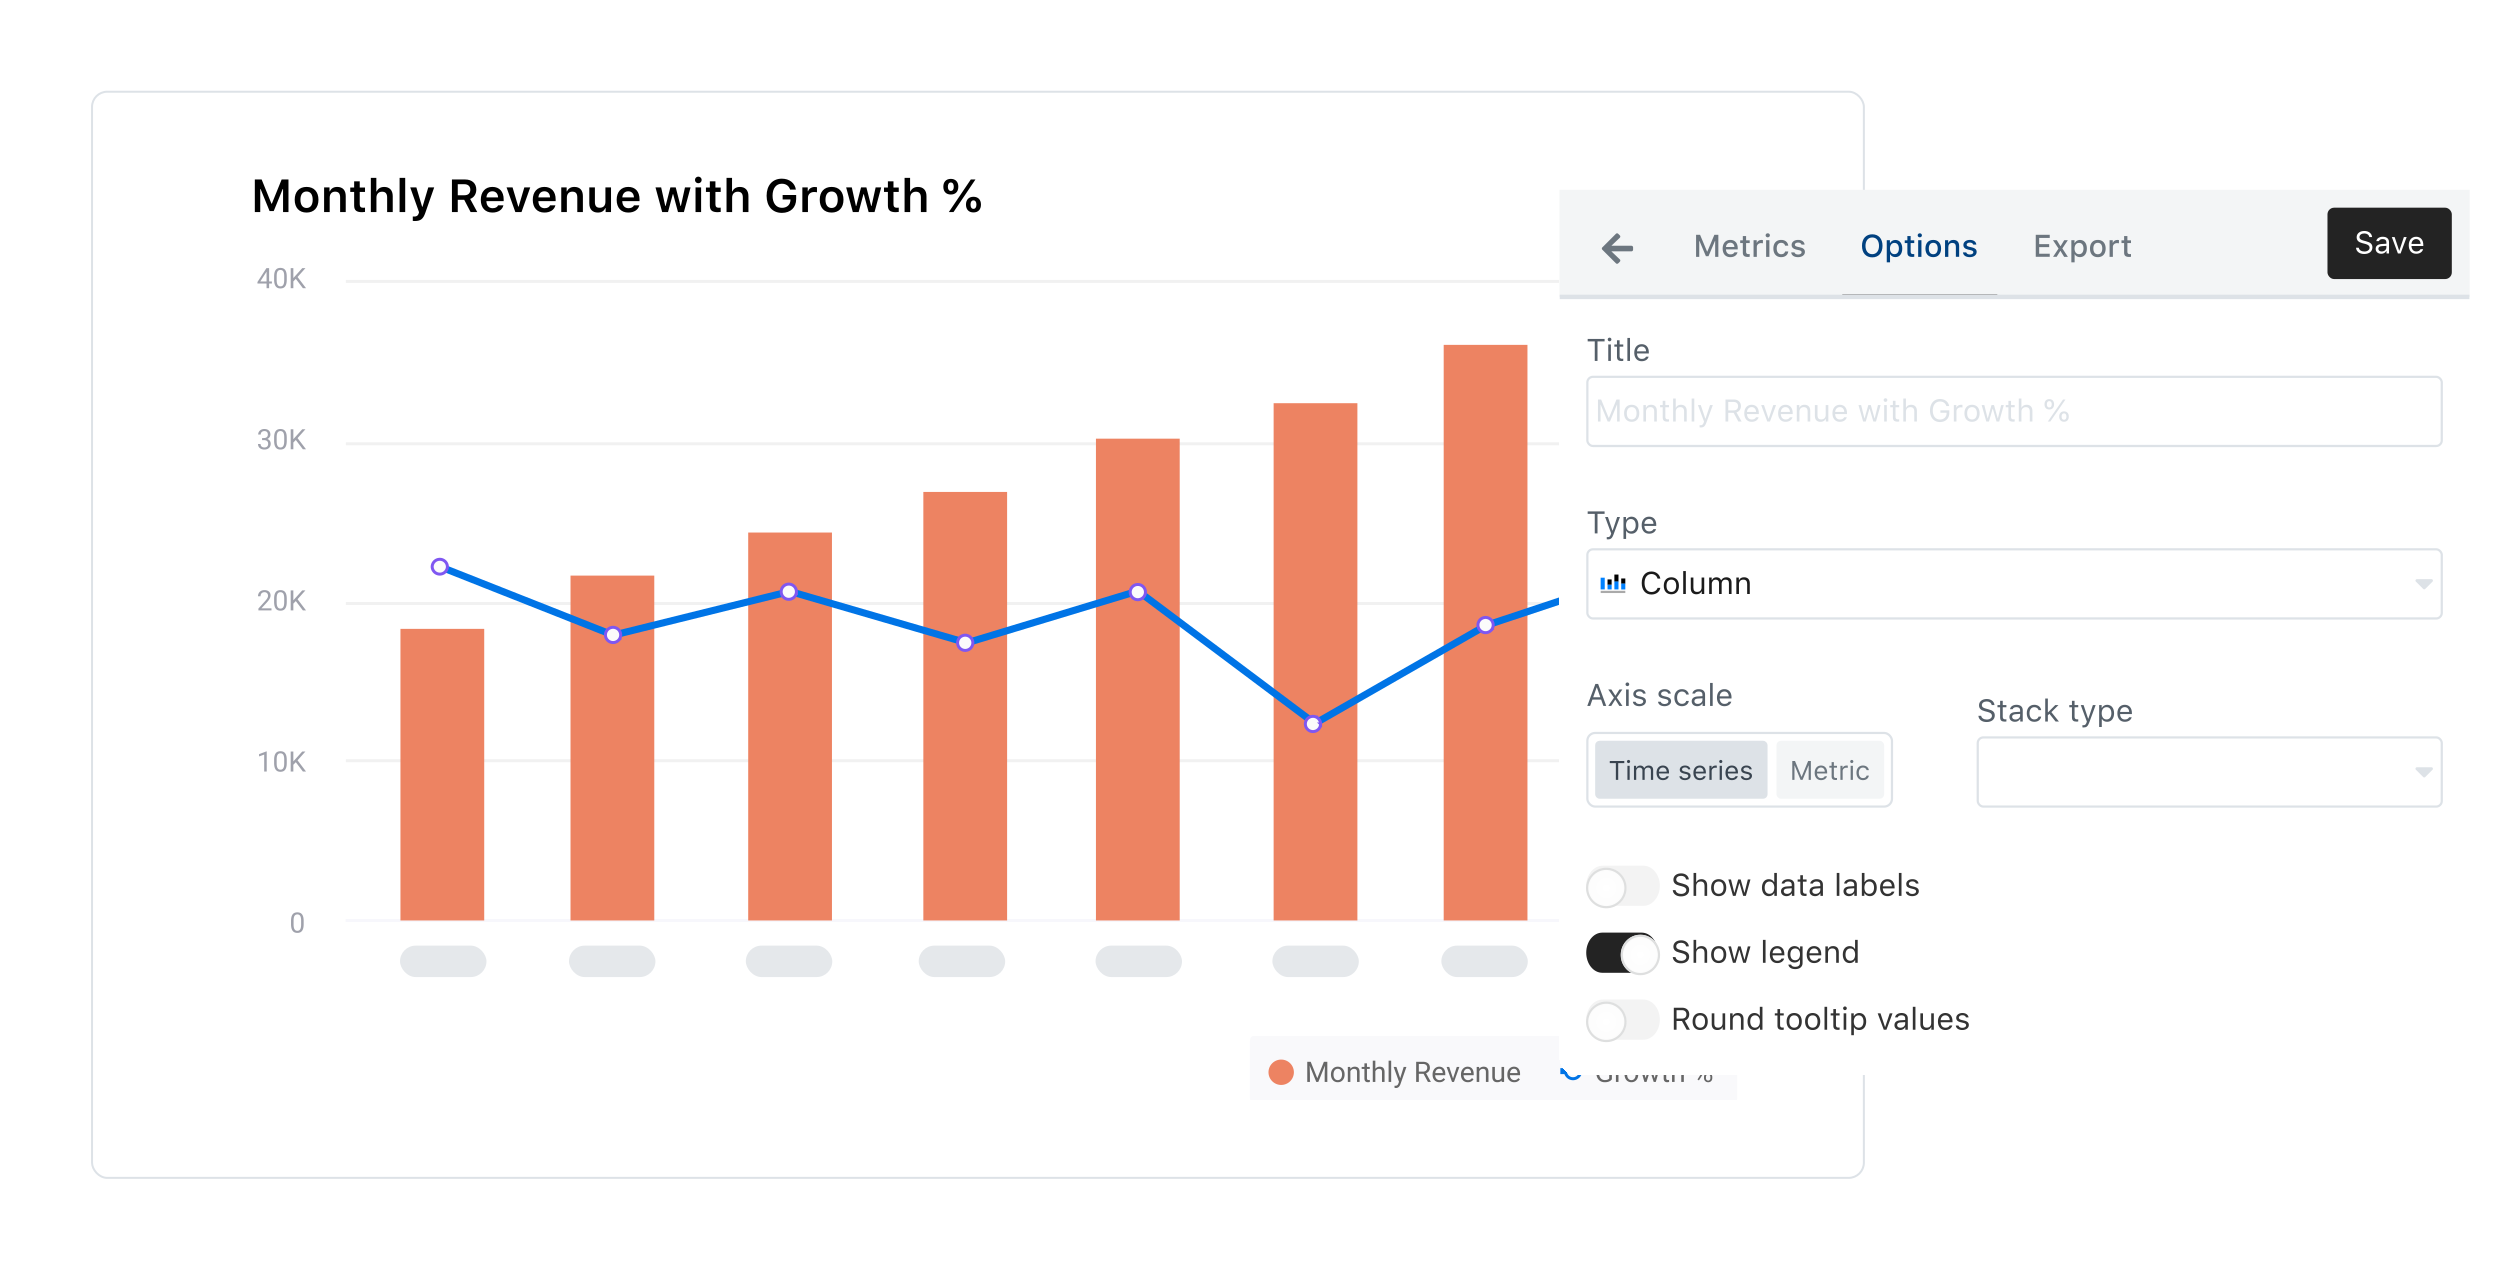 <svg xmlns="http://www.w3.org/2000/svg" width="1236" height="628" fill="none" viewBox="0 0 1236 628">
  <g filter="url(#a)">
    <rect width="876" height="537" x="45.5" y="30.5" fill="#fff" rx="7.5"/>
    <rect width="876" height="537" x="45.5" y="30.5" stroke="#DDE2E7" rx="7.5"/>
    <g clip-path="url(#b)">
      <path stroke="#F1F1F1" stroke-width="1.479" d="M171.001 440.242h611.155m-611.155-78.984h611.155m-611.155-77.73h611.155m-611.155-78.983h611.155m-611.155-80.237h611.155M171.001 440.242h689.258m-689.258-78.984h689.258m-689.258-77.73h689.258m-689.258-78.983h689.258m-689.258-80.237h689.258"/>
      <path stroke="#F7F7FC" stroke-width="1.479" d="M171.001 440.242h611.155"/>
      <path fill="#ED8362" d="M239.396 296.065h-41.413v144.176h41.413V296.065Zm84.08-26.327h-41.413v170.503h41.413V269.738Zm87.846-21.313h-41.413v191.816h41.413V248.425Zm86.59-20.059H456.5v211.876h41.412V228.366Zm85.336-26.328h-41.413v238.204h41.413V202.038Zm87.846-17.552h-41.413v255.756h41.413V184.486Zm84.081-28.835h-41.413v284.591h41.413V155.651Zm87.599-17.711h-40.798v303.075h40.798V137.94Z"/>
      <path stroke="#0074E6" stroke-width="3.5" d="m218.476 265.691 84.746 33.501 87.323-21.649 87.445 25.445 84.624-25.646 87.444 65.524 84.624-48.488 87.693-29.185"/>
      <path fill="#FBFBFB" stroke="#7F57F1" stroke-width="1.479" d="M221.2 265.35a3.767 3.767 0 0 1-7.53.002 3.766 3.766 0 0 1 7.53-.006v.004Zm85.665 33.718c0 .997-.396 1.954-1.102 2.659a3.767 3.767 0 0 1-6.428-2.657 3.763 3.763 0 0 1 6.425-2.664 3.758 3.758 0 0 1 1.105 2.658v.004Zm86.884-21.371a3.765 3.765 0 0 1-7.53.002 3.762 3.762 0 0 1 3.762-3.763 3.764 3.764 0 0 1 3.768 3.757v.004Zm87.222 25.264a3.762 3.762 0 0 1-3.764 3.761 3.768 3.768 0 0 1-3.766-3.759 3.763 3.763 0 0 1 6.425-2.664 3.758 3.758 0 0 1 1.105 2.658v.004Zm85.336-25.074a3.762 3.762 0 0 1-3.764 3.761 3.764 3.764 0 0 1-3.766-3.759 3.765 3.765 0 0 1 7.53-.006v.004Zm86.591 65.192a3.761 3.761 0 0 1-3.764 3.762 3.768 3.768 0 0 1-3.766-3.76 3.761 3.761 0 0 1 3.762-3.763c.998 0 1.956.395 2.663 1.1a3.76 3.76 0 0 1 1.105 2.658v.003Zm85.335-48.894c0 .997-.396 1.954-1.102 2.659a3.767 3.767 0 0 1-5.324.001 3.756 3.756 0 0 1-.002-5.318 3.764 3.764 0 0 1 6.428 2.654v.004Zm87.425-29.142a3.76 3.76 0 0 1-3.763 3.761 3.761 3.761 0 1 1-.004-7.522 3.763 3.763 0 0 1 3.767 3.758v.003Z"/>
      <path fill="#F9F9FB" d="M857.048 497.356H619.764c-1 0-1.811 1.096-1.811 2.447v28.134c0 1.352.811 2.447 1.811 2.447h237.284c1 0 1.811-1.095 1.811-2.447v-28.134c0-1.351-.811-2.447-1.811-2.447Z"/>
      <path fill="#666" d="M646.727 510.1h1.281l3.266 8.128 3.26-8.128h1.287l-4.054 9.97h-.999l-4.041-9.97Zm-.417 0h1.13l.184 6.081v3.889h-1.314v-9.97Zm8.792 0h1.13v9.97h-1.315v-3.889l.185-6.081Zm2.924 6.348v-.158c0-.534.078-1.029.233-1.486a3.53 3.53 0 0 1 .671-1.198 2.98 2.98 0 0 1 1.062-.794 3.29 3.29 0 0 1 1.397-.288c.52 0 .988.096 1.404.288.42.187.776.451 1.068.794.297.338.523.737.678 1.198.155.457.233.952.233 1.486v.158c0 .534-.078 1.029-.233 1.486a3.547 3.547 0 0 1-.678 1.198 3.104 3.104 0 0 1-1.062.795c-.41.187-.876.28-1.397.28a3.38 3.38 0 0 1-1.403-.28 3.18 3.18 0 0 1-1.069-.795 3.618 3.618 0 0 1-.671-1.198 4.597 4.597 0 0 1-.233-1.486Zm1.267-.158v.158c0 .37.044.719.13 1.048.087.324.217.611.391.862.178.251.399.45.664.596.265.142.573.212.924.212.347 0 .651-.07.911-.212.265-.146.484-.345.658-.596a2.77 2.77 0 0 0 .39-.862c.091-.329.137-.678.137-1.048v-.158c0-.365-.046-.71-.137-1.034a2.67 2.67 0 0 0-.397-.869 1.889 1.889 0 0 0-.658-.603 1.843 1.843 0 0 0-.917-.219c-.347 0-.653.073-.918.219-.26.146-.479.347-.657.603a2.747 2.747 0 0 0-.391.869c-.086.324-.13.669-.13 1.034Zm8.334-2.047v5.827h-1.267v-7.409h1.199l.068 1.582Zm-.301 1.842-.527-.021c.004-.506.079-.974.226-1.404.146-.433.351-.81.616-1.129a2.74 2.74 0 0 1 2.171-1.007c.365 0 .694.05.986.151.292.095.541.251.746.465.21.215.37.493.48.836.109.338.164.751.164 1.239v4.855h-1.274v-4.869c0-.388-.057-.698-.171-.931a1.053 1.053 0 0 0-.5-.513c-.219-.11-.488-.165-.808-.165-.315 0-.603.066-.863.199a2.061 2.061 0 0 0-.664.548 2.764 2.764 0 0 0-.582 1.746Zm9.888-3.424v.972h-4.006v-.972h4.006Zm-2.65-1.801h1.267v7.375c0 .251.039.441.116.568a.557.557 0 0 0 .302.254c.123.041.255.061.397.061.105 0 .214-.009.329-.027.118-.023.207-.041.267-.055l.006 1.034c-.1.032-.232.062-.397.089-.16.032-.354.048-.582.048-.31 0-.596-.061-.856-.185a1.373 1.373 0 0 1-.623-.616c-.151-.292-.226-.685-.226-1.178v-7.368Zm5.403-1.308v10.518H678.7v-10.518h1.267Zm-.301 6.533-.528-.021a4.48 4.48 0 0 1 .226-1.404c.147-.433.352-.81.617-1.129a2.74 2.74 0 0 1 2.171-1.007c.365 0 .693.05.986.151.292.095.541.251.746.465.21.215.37.493.479.836.11.338.165.751.165 1.239v4.855h-1.274v-4.869c0-.388-.057-.698-.171-.931a1.053 1.053 0 0 0-.5-.513c-.219-.11-.489-.165-.808-.165-.315 0-.603.066-.863.199a2.05 2.05 0 0 0-.664.548 2.74 2.74 0 0 0-.432.801c-.1.297-.15.612-.15.945Zm8.135-6.533v10.518h-1.274v-10.518h1.274Zm4.116 9.751 2.061-6.642h1.356l-2.972 8.553c-.069.183-.16.379-.274.589-.11.214-.251.418-.425.609a2.012 2.012 0 0 1-.63.466 1.899 1.899 0 0 1-.869.185 2.33 2.33 0 0 1-.384-.041 3.661 3.661 0 0 1-.329-.069l-.006-1.027c.036.005.093.009.171.014a2.031 2.031 0 0 0 .904-.103c.201-.073.369-.199.506-.377.142-.173.263-.413.363-.719l.528-1.438Zm-1.514-6.642 1.925 5.752.328 1.335-.911.466-2.725-7.553h1.383Zm9.745-2.561h3.301c.748 0 1.381.114 1.896.342.521.228.916.566 1.185 1.014.274.442.411.988.411 1.636 0 .457-.094.875-.281 1.253a2.656 2.656 0 0 1-.794.959c-.343.26-.753.454-1.233.582l-.37.144h-3.102l-.013-1.075h2.342c.474 0 .869-.082 1.184-.247.315-.169.553-.394.712-.678.16-.283.24-.595.24-.938 0-.383-.075-.719-.226-1.006a1.51 1.51 0 0 0-.712-.665c-.32-.159-.733-.239-1.239-.239h-1.98v8.888h-1.321v-9.97Zm5.827 9.97-2.424-4.519 1.377-.007 2.458 4.444v.082h-1.411Zm5.698.137c-.516 0-.984-.086-1.404-.26a3.19 3.19 0 0 1-1.075-.746 3.328 3.328 0 0 1-.685-1.137 4.164 4.164 0 0 1-.24-1.438v-.288c0-.602.089-1.139.268-1.609.178-.475.42-.877.725-1.205a3.11 3.11 0 0 1 1.041-.747 2.99 2.99 0 0 1 1.206-.253c.529 0 .986.091 1.369.274.388.182.705.438.952.767.246.324.429.707.548 1.15.118.439.178.918.178 1.438v.569h-5.533v-1.034h4.266v-.096a3.176 3.176 0 0 0-.205-.959 1.735 1.735 0 0 0-.548-.767c-.251-.201-.594-.301-1.027-.301a1.717 1.717 0 0 0-1.418.719 2.694 2.694 0 0 0-.404.87 4.397 4.397 0 0 0-.144 1.184v.288c0 .351.048.682.144.993.1.306.244.575.431.808.192.233.423.415.692.548.274.132.584.198.931.198.448 0 .827-.091 1.137-.274.311-.182.582-.427.815-.732l.767.609c-.16.242-.363.473-.61.692a2.91 2.91 0 0 1-.91.534c-.356.137-.779.205-1.267.205Zm6.519-1.28 2.027-6.266h1.294l-2.664 7.409H718l.192-1.143Zm-1.691-6.266 2.088 6.3.144 1.109h-.849l-2.684-7.409h1.301Zm9.21 7.546c-.516 0-.984-.086-1.404-.26a3.19 3.19 0 0 1-1.075-.746 3.328 3.328 0 0 1-.685-1.137 4.188 4.188 0 0 1-.239-1.438v-.288c0-.602.089-1.139.267-1.609.178-.475.42-.877.726-1.205a3.097 3.097 0 0 1 1.04-.747c.389-.169.79-.253 1.206-.253.529 0 .986.091 1.369.274.388.182.706.438.952.767.247.324.429.707.548 1.15.119.439.178.918.178 1.438v.569h-5.533v-1.034h4.266v-.096a3.176 3.176 0 0 0-.205-.959 1.727 1.727 0 0 0-.548-.767c-.251-.201-.594-.301-1.027-.301a1.717 1.717 0 0 0-1.418.719 2.694 2.694 0 0 0-.404.87 4.397 4.397 0 0 0-.144 1.184v.288c0 .351.048.682.144.993.101.306.244.575.432.808.191.233.422.415.691.548.274.132.585.198.932.198.447 0 .826-.091 1.136-.274.311-.182.582-.427.815-.732l.767.609c-.16.242-.363.473-.609.692-.247.219-.55.397-.911.534-.356.137-.778.205-1.267.205Zm5.629-5.964v5.827h-1.267v-7.409h1.199l.068 1.582Zm-.301 1.842-.528-.021a4.48 4.48 0 0 1 .226-1.404c.146-.433.352-.81.617-1.129a2.74 2.74 0 0 1 2.171-1.007c.365 0 .693.05.986.151.292.095.541.251.746.465.21.215.37.493.479.836.11.338.165.751.165 1.239v4.855h-1.274v-4.869c0-.388-.057-.698-.171-.931a1.053 1.053 0 0 0-.5-.513c-.219-.11-.489-.165-.808-.165-.315 0-.603.066-.863.199a2.05 2.05 0 0 0-.664.548 2.74 2.74 0 0 0-.432.801c-.1.297-.15.612-.15.945Zm11.319 2.273v-5.697h1.274v7.409h-1.212l-.062-1.712Zm.24-1.561.527-.014c0 .493-.052.95-.157 1.37a2.959 2.959 0 0 1-.493 1.082 2.347 2.347 0 0 1-.897.719c-.37.169-.82.253-1.349.253-.361 0-.692-.052-.993-.157a1.98 1.98 0 0 1-.767-.486 2.21 2.21 0 0 1-.5-.856c-.114-.352-.171-.774-.171-1.267v-4.78h1.266v4.793c0 .334.037.61.11.829.078.215.18.386.308.514.133.123.279.21.438.26.165.05.334.075.507.075.539 0 .966-.103 1.281-.308.315-.21.541-.491.678-.842.141-.356.212-.751.212-1.185Zm6.04 3.41c-.516 0-.984-.086-1.404-.26a3.19 3.19 0 0 1-1.075-.746 3.328 3.328 0 0 1-.685-1.137 4.164 4.164 0 0 1-.24-1.438v-.288c0-.602.089-1.139.267-1.609.179-.475.42-.877.726-1.205a3.11 3.11 0 0 1 1.041-.747c.388-.169.79-.253 1.205-.253.53 0 .987.091 1.37.274.388.182.705.438.952.767.246.324.429.707.548 1.15.118.439.178.918.178 1.438v.569h-5.533v-1.034h4.266v-.096a3.147 3.147 0 0 0-.206-.959 1.725 1.725 0 0 0-.547-.767c-.251-.201-.594-.301-1.028-.301a1.716 1.716 0 0 0-1.417.719 2.673 2.673 0 0 0-.404.87 4.397 4.397 0 0 0-.144 1.184v.288c0 .351.048.682.144.993.1.306.244.575.431.808.192.233.423.415.692.548.274.132.584.198.931.198.448 0 .827-.091 1.137-.274.31-.182.582-.427.815-.732l.767.609c-.16.242-.363.473-.61.692a2.91 2.91 0 0 1-.91.534c-.356.137-.779.205-1.267.205Zm48.271-5.101v3.65c-.123.182-.319.388-.588.616-.27.224-.642.42-1.117.589-.47.164-1.077.246-1.821.246a4.375 4.375 0 0 1-1.678-.315 3.784 3.784 0 0 1-1.322-.931 4.374 4.374 0 0 1-.862-1.493c-.201-.589-.302-1.255-.302-1.999v-.774c0-.744.087-1.409.26-1.993.178-.584.439-1.08.781-1.486a3.279 3.279 0 0 1 1.26-.931c.498-.215 1.068-.322 1.712-.322.763 0 1.399.132 1.911.397.516.26.917.621 1.205 1.082.292.461.479.986.561 1.575h-1.321a2.784 2.784 0 0 0-.356-.986 1.907 1.907 0 0 0-.747-.712c-.324-.183-.742-.274-1.253-.274-.461 0-.86.084-1.198.253a2.206 2.206 0 0 0-.836.726 3.408 3.408 0 0 0-.493 1.144 6.636 6.636 0 0 0-.157 1.513v.788c0 .575.066 1.088.198 1.54a3.5 3.5 0 0 0 .582 1.158c.251.315.551.554.897.719.352.164.74.246 1.165.246.47 0 .851-.039 1.143-.116.292-.082.521-.178.685-.288.164-.114.29-.221.377-.322v-2.232h-2.308v-1.068h3.622Zm3.267-1.281v6.245h-1.267v-7.409h1.233l.034 1.164Zm2.314-1.205-.006 1.178a1.76 1.76 0 0 0-.302-.041 2.94 2.94 0 0 0-.315-.014c-.292 0-.55.046-.774.137a1.606 1.606 0 0 0-.568.383 1.872 1.872 0 0 0-.37.589c-.086.224-.143.47-.171.74l-.356.205c0-.447.043-.867.13-1.26a3.44 3.44 0 0 1 .418-1.041 2.04 2.04 0 0 1 .712-.712c.292-.173.639-.26 1.041-.26.091 0 .196.011.315.034a.9.9 0 0 1 .246.062Zm.699 3.828v-.158c0-.534.078-1.029.233-1.486a3.53 3.53 0 0 1 .671-1.198 2.985 2.985 0 0 1 1.061-.794 3.293 3.293 0 0 1 1.397-.288c.521 0 .989.096 1.404.288.42.187.776.451 1.068.794.297.338.523.737.678 1.198.156.457.233.952.233 1.486v.158a4.57 4.57 0 0 1-.233 1.486 3.547 3.547 0 0 1-.678 1.198 3.11 3.11 0 0 1-1.061.795c-.411.187-.877.28-1.397.28s-.988-.093-1.404-.28a3.185 3.185 0 0 1-1.068-.795 3.618 3.618 0 0 1-.671-1.198 4.597 4.597 0 0 1-.233-1.486Zm1.267-.158v.158c0 .37.043.719.13 1.048.087.324.217.611.39.862.178.251.4.45.664.596.265.142.573.212.925.212.347 0 .651-.07.911-.212.265-.146.484-.345.657-.596.174-.251.304-.538.39-.862.092-.329.137-.678.137-1.048v-.158c0-.365-.045-.71-.137-1.034a2.65 2.65 0 0 0-.397-.869 1.877 1.877 0 0 0-.657-.603 1.845 1.845 0 0 0-.918-.219c-.347 0-.653.073-.917.219-.261.146-.48.347-.658.603a2.768 2.768 0 0 0-.39.869c-.087.324-.13.669-.13 1.034Zm8.943 2.466 1.904-6.095h.835l-.164 1.212-1.938 6.197h-.815l.178-1.314Zm-1.28-6.095 1.623 6.163.116 1.246h-.856l-2.15-7.409h1.267Zm5.841 6.115 1.547-6.115h1.261l-2.151 7.409h-.849l.192-1.294Zm-1.637-6.115 1.863 5.992.212 1.417h-.808l-1.993-6.211-.164-1.198h.89Zm8.848 0v.972h-4.006v-.972h4.006Zm-2.65-1.801h1.266v7.375c0 .251.039.441.117.568a.555.555 0 0 0 .301.254c.123.041.256.061.397.061.105 0 .215-.009.329-.027a7.32 7.32 0 0 0 .267-.055l.007 1.034c-.1.032-.233.062-.397.089-.16.032-.354.048-.582.048-.311 0-.596-.061-.856-.185a1.368 1.368 0 0 1-.623-.616c-.151-.292-.226-.685-.226-1.178v-7.368Zm5.403-1.308v10.518h-1.267v-10.518h1.267Zm-.302 6.533-.527-.021a4.48 4.48 0 0 1 .226-1.404c.146-.433.351-.81.616-1.129a2.74 2.74 0 0 1 2.171-1.007c.365 0 .694.05.986.151.292.095.541.251.747.465.21.215.369.493.479.836.109.338.164.751.164 1.239v4.855h-1.273v-4.869c0-.388-.058-.698-.172-.931a1.049 1.049 0 0 0-.5-.513c-.219-.11-.488-.165-.808-.165-.315 0-.602.066-.862.199a2.065 2.065 0 0 0-.665.548c-.182.232-.326.5-.431.801a2.915 2.915 0 0 0-.151.945Zm9.991-3.541v-.527c0-.379.083-.723.247-1.034.164-.31.399-.559.705-.746.306-.187.669-.281 1.089-.281.429 0 .794.094 1.096.281.306.187.541.436.705.746.164.311.247.655.247 1.034v.527c0 .37-.083.71-.247 1.021-.16.31-.393.559-.698.746-.302.187-.665.281-1.089.281-.425 0-.792-.094-1.103-.281a1.906 1.906 0 0 1-.705-.746 2.155 2.155 0 0 1-.247-1.021Zm.952-.527v.527c0 .21.039.409.117.596.082.187.205.34.369.459.165.114.37.171.617.171.246 0 .449-.057.609-.171.16-.119.279-.272.356-.459.078-.187.117-.386.117-.596v-.527c0-.214-.041-.415-.124-.602a.994.994 0 0 0-.363-.459c-.159-.119-.362-.178-.609-.178a1.01 1.01 0 0 0-.609.178c-.16.114-.281.267-.363.459a1.55 1.55 0 0 0-.117.602Zm3.904 6.143v-.534c0-.375.082-.717.246-1.028.164-.31.399-.559.705-.746.306-.187.669-.281 1.089-.281.429 0 .795.094 1.096.281.306.187.541.436.705.746.165.311.247.653.247 1.028v.534c0 .374-.082.716-.247 1.027a1.86 1.86 0 0 1-.698.746c-.302.188-.665.281-1.089.281-.425 0-.79-.093-1.096-.281a1.96 1.96 0 0 1-.712-.746 2.167 2.167 0 0 1-.246-1.027Zm.951-.534v.534c0 .21.039.411.117.602.082.188.205.34.37.459.164.114.369.171.616.171.246 0 .45-.057.609-.171.165-.119.286-.271.363-.459a1.55 1.55 0 0 0 .117-.602v-.534a1.47 1.47 0 0 0-.124-.603 1.001 1.001 0 0 0-.363-.452c-.159-.119-.365-.178-.616-.178a1.01 1.01 0 0 0-.972.63 1.55 1.55 0 0 0-.117.603Zm1.404-6.109-4.869 7.793-.712-.452 4.869-7.793.712.452Z"/>
      <path fill="#ED8362" d="M639.699 515.282a6.272 6.272 0 0 0-6.275-6.269 6.273 6.273 0 0 0-6.275 6.269 6.272 6.272 0 0 0 6.275 6.268 6.271 6.271 0 0 0 6.275-6.268Z"/>
      <path stroke="#0074E6" stroke-width="2.959" d="M771.434 514.717h12.549"/>
      <path fill="#FBFBFB" stroke="#0074E6" stroke-width="1.479" d="M781.474 514.717a3.762 3.762 0 0 1-3.764 3.761 3.761 3.761 0 1 1-.004-7.522 3.766 3.766 0 0 1 3.768 3.757v.004Z"/>
      <path fill="#9FA1AB" d="M150.134 440.511v1.508c0 .811-.073 1.494-.217 2.051-.145.557-.354 1.006-.625 1.345-.272.34-.6.587-.985.741a3.52 3.52 0 0 1-1.291.224c-.38 0-.731-.048-1.053-.143a2.479 2.479 0 0 1-.869-.455 2.768 2.768 0 0 1-.653-.829 4.434 4.434 0 0 1-.414-1.236 8.913 8.913 0 0 1-.143-1.698v-1.508c0-.811.073-1.49.218-2.038.149-.548.36-.987.631-1.318.272-.335.598-.575.979-.72a3.637 3.637 0 0 1 1.29-.217c.385 0 .739.047 1.06.142.326.091.616.238.87.442.253.199.468.466.645.801.181.331.319.736.414 1.216a8.81 8.81 0 0 1 .143 1.692Zm-1.264 1.712V440.3c0-.444-.027-.833-.081-1.168-.05-.34-.125-.63-.224-.87a1.73 1.73 0 0 0-.381-.584 1.34 1.34 0 0 0-.523-.326 1.885 1.885 0 0 0-.659-.109c-.299 0-.563.057-.794.17a1.435 1.435 0 0 0-.585.523c-.154.24-.271.555-.353.945a7.078 7.078 0 0 0-.122 1.419v1.923c0 .443.025.835.075 1.175.054.34.133.634.237.883.105.245.231.446.381.605.149.158.321.276.516.353.199.072.419.108.659.108.308 0 .577-.058.808-.176a1.46 1.46 0 0 0 .578-.55c.158-.254.276-.578.353-.972.077-.398.115-.874.115-1.426Zm-17-85.578v9.945h-1.256v-8.376l-2.534.924v-1.135l3.593-1.358h.197Zm9.905 4.212v1.508c0 .81-.073 1.494-.218 2.051-.145.557-.353 1.005-.625 1.345-.271.34-.6.587-.985.741a3.51 3.51 0 0 1-1.29.224c-.381 0-.732-.048-1.053-.143a2.5 2.5 0 0 1-.87-.455 2.766 2.766 0 0 1-.652-.829 4.445 4.445 0 0 1-.414-1.236 8.92 8.92 0 0 1-.143-1.698v-1.508c0-.811.072-1.49.217-2.038.15-.548.36-.988.632-1.318.272-.335.598-.575.978-.72a3.642 3.642 0 0 1 1.291-.218c.385 0 .738.048 1.06.143.326.091.616.238.869.442.254.199.469.466.646.801.181.331.319.736.414 1.216a8.81 8.81 0 0 1 .143 1.692Zm-1.264 1.711v-1.922c0-.444-.027-.833-.081-1.168a3.66 3.66 0 0 0-.225-.87 1.704 1.704 0 0 0-.38-.584 1.336 1.336 0 0 0-.523-.326 1.867 1.867 0 0 0-.659-.109c-.299 0-.564.057-.795.17a1.433 1.433 0 0 0-.584.523c-.154.24-.272.555-.353.944-.082.39-.122.863-.122 1.42v1.922c0 .444.024.836.074 1.176.055.339.134.634.238.883.104.244.231.446.38.604.15.159.322.276.517.353.199.073.419.109.659.109.308 0 .577-.059.808-.176a1.46 1.46 0 0 0 .577-.551c.159-.253.277-.577.354-.971.077-.399.115-.874.115-1.427Zm4.517-5.869v9.891h-1.311v-9.891h1.311Zm5.971 0-4.109 4.613-2.31 2.398-.217-1.4 1.739-1.915 3.322-3.696h1.575Zm-1.263 9.891-3.661-4.823.781-1.04 4.442 5.863h-1.562Zm-15.515-80.687v1.033h-6.474v-.904l3.24-3.607c.399-.444.707-.82.924-1.128.222-.312.376-.591.462-.835.091-.249.136-.503.136-.761 0-.326-.068-.62-.204-.883a1.53 1.53 0 0 0-.584-.639c-.258-.158-.571-.237-.937-.237-.44 0-.807.086-1.101.258-.29.167-.507.403-.652.706a2.4 2.4 0 0 0-.217 1.046h-1.257c0-.557.122-1.066.367-1.528a2.703 2.703 0 0 1 1.087-1.101c.48-.276 1.071-.414 1.773-.414.624 0 1.159.111 1.603.333.443.217.783.525 1.019.924.24.394.36.856.36 1.386 0 .289-.05.584-.15.883a4.45 4.45 0 0 1-.401.883 6.741 6.741 0 0 1-.591.869c-.221.286-.459.566-.713.843l-2.649 2.873h4.959Zm7.554-4.701v1.508c0 .811-.073 1.495-.218 2.052-.145.557-.353 1.005-.625 1.345-.271.339-.6.586-.985.74-.38.15-.81.224-1.29.224-.381 0-.732-.047-1.053-.142a2.5 2.5 0 0 1-.87-.455 2.766 2.766 0 0 1-.652-.829 4.456 4.456 0 0 1-.414-1.236 8.924 8.924 0 0 1-.143-1.699v-1.508c0-.81.072-1.49.217-2.038.15-.548.36-.987.632-1.317a2.3 2.3 0 0 1 .978-.721 3.665 3.665 0 0 1 1.291-.217c.385 0 .738.048 1.06.143a2.375 2.375 0 0 1 1.515 1.243c.181.33.319.736.414 1.216.095.48.143 1.044.143 1.691Zm-1.264 1.712v-1.922c0-.444-.027-.834-.081-1.169a3.664 3.664 0 0 0-.225-.869 1.704 1.704 0 0 0-.38-.584 1.325 1.325 0 0 0-.523-.326 1.867 1.867 0 0 0-.659-.109c-.299 0-.564.056-.795.17a1.426 1.426 0 0 0-.584.523c-.154.24-.272.554-.353.944a7.015 7.015 0 0 0-.122 1.42v1.922c0 .444.024.836.074 1.175.055.34.134.634.238.883.104.245.231.446.38.605.15.158.322.276.517.353.199.073.419.109.659.109.308 0 .577-.059.808-.177.231-.117.423-.301.577-.55.159-.254.277-.577.354-.971.077-.399.115-.874.115-1.427Zm4.517-5.869v9.891h-1.311v-9.891h1.311Zm5.971 0-4.109 4.612-2.31 2.398-.217-1.399 1.739-1.916 3.322-3.695h1.575Zm-1.263 9.891-3.661-4.823.781-1.04 4.442 5.863h-1.562Zm-20.162-85.218h.897c.439 0 .802-.073 1.087-.218a1.49 1.49 0 0 0 .645-.604c.145-.258.218-.548.218-.87 0-.38-.064-.699-.191-.957a1.272 1.272 0 0 0-.57-.585c-.254-.131-.575-.197-.965-.197-.353 0-.665.071-.937.211-.267.136-.478.33-.632.584a1.741 1.741 0 0 0-.224.897h-1.257c0-.503.127-.96.381-1.372a2.723 2.723 0 0 1 1.066-.985c.462-.245.996-.367 1.603-.367.598 0 1.121.106 1.569.319.449.208.797.521 1.047.937.249.413.373.927.373 1.543 0 .249-.059.516-.176.801a2.385 2.385 0 0 1-.537.788c-.24.245-.553.446-.938.605-.384.154-.846.231-1.385.231h-1.074v-.761Zm0 1.032v-.754h1.074c.629 0 1.15.075 1.562.224.412.15.736.349.971.598.24.249.408.523.503.822.1.295.15.589.15.883 0 .462-.08.872-.238 1.23a2.507 2.507 0 0 1-.659.91 2.82 2.82 0 0 1-.992.564c-.38.127-.795.19-1.243.19-.43 0-.836-.061-1.216-.183a3.166 3.166 0 0 1-.999-.53 2.491 2.491 0 0 1-.679-.863 2.713 2.713 0 0 1-.244-1.175h1.256c0 .344.075.645.225.903.153.259.371.46.652.605.285.14.62.211 1.005.211.385 0 .716-.066.992-.197.281-.136.496-.34.645-.612.154-.272.231-.613.231-1.026 0-.412-.086-.749-.258-1.012a1.517 1.517 0 0 0-.734-.591c-.312-.131-.681-.197-1.107-.197h-.897Zm12.201-1.202v1.508c0 .811-.073 1.494-.218 2.051-.145.558-.353 1.006-.625 1.346-.271.339-.6.586-.985.74a3.51 3.51 0 0 1-1.29.224c-.381 0-.732-.047-1.053-.143a2.483 2.483 0 0 1-.87-.455 2.773 2.773 0 0 1-.652-.828 4.452 4.452 0 0 1-.414-1.237 8.905 8.905 0 0 1-.143-1.698v-1.508c0-.811.072-1.49.217-2.038.15-.548.36-.987.632-1.318.272-.335.598-.575.978-.72a3.642 3.642 0 0 1 1.291-.217c.385 0 .738.047 1.06.142.326.091.616.238.869.442.254.199.469.466.646.802.181.33.319.735.414 1.216.095.48.143 1.043.143 1.691Zm-1.264 1.712v-1.923c0-.443-.027-.833-.081-1.168a3.66 3.66 0 0 0-.225-.87 1.714 1.714 0 0 0-.38-.584 1.348 1.348 0 0 0-.523-.326 1.89 1.89 0 0 0-.659-.108c-.299 0-.564.056-.795.169a1.433 1.433 0 0 0-.584.523c-.154.24-.272.555-.353.945a7.005 7.005 0 0 0-.122 1.419v1.923c0 .444.024.835.074 1.175.055.34.134.634.238.883.104.245.231.446.38.605.15.158.322.276.517.353.199.072.419.109.659.109.308 0 .577-.059.808-.177.231-.118.423-.301.577-.55.159-.254.277-.578.354-.972.077-.398.115-.874.115-1.426Zm4.517-5.869v9.89h-1.311v-9.89h1.311Zm5.971 0-4.109 4.612-2.31 2.398-.217-1.399 1.739-1.916 3.322-3.695h1.575Zm-1.263 9.89-3.661-4.823.781-1.039 4.442 5.862h-1.562Zm-15.312-82.983v1.033h-7.146v-.741l4.429-6.854h1.026l-1.101 1.984-2.928 4.578h5.72Zm-1.379-6.562v9.891h-1.257v-9.891h1.257Zm8.729 4.158v1.508c0 .81-.072 1.494-.217 2.051-.145.557-.354 1.006-.625 1.345-.272.34-.6.587-.985.741a3.52 3.52 0 0 1-1.291.224c-.38 0-.731-.048-1.053-.143a2.504 2.504 0 0 1-.869-.455 2.75 2.75 0 0 1-.652-.829 4.4 4.4 0 0 1-.415-1.236 8.927 8.927 0 0 1-.142-1.698v-1.508c0-.811.072-1.49.217-2.038.149-.548.36-.987.632-1.318.271-.335.597-.575.978-.72a3.638 3.638 0 0 1 1.291-.218c.384 0 .738.048 1.059.143.326.091.616.238.87.442.253.199.468.466.645.801.181.331.319.736.414 1.216a8.73 8.73 0 0 1 .143 1.692Zm-1.263 1.711v-1.922c0-.444-.028-.833-.082-1.168-.05-.34-.124-.63-.224-.87s-.227-.435-.38-.584a1.352 1.352 0 0 0-.524-.326 1.861 1.861 0 0 0-.658-.109c-.299 0-.564.057-.795.17a1.426 1.426 0 0 0-.584.523c-.154.24-.272.555-.354.944-.081.39-.122.863-.122 1.42v1.922c0 .444.025.836.075 1.176.054.339.133.634.238.883.104.244.23.446.38.604.149.159.321.277.516.354.199.072.419.108.659.108.308 0 .578-.059.808-.176.231-.118.424-.301.578-.551.158-.253.276-.577.353-.971.077-.398.116-.874.116-1.427Zm4.517-5.869v9.891h-1.311v-9.891h1.311Zm5.971 0-4.11 4.613-2.309 2.398-.218-1.4 1.739-1.915 3.322-3.696h1.576Zm-1.263 9.891-3.662-4.823.781-1.039 4.443 5.862h-1.562Z"/>
      <rect width="42.741" height="15.542" x="197.769" y="452.672" fill="#E5E8EB" rx="7.771"/>
      <rect width="42.741" height="15.542" x="281.309" y="452.672" fill="#E5E8EB" rx="7.771"/>
      <rect width="42.741" height="15.542" x="368.733" y="452.672" fill="#E5E8EB" rx="7.771"/>
      <rect width="42.741" height="15.542" x="454.217" y="452.672" fill="#E5E8EB" rx="7.771"/>
      <rect width="42.741" height="15.542" x="712.607" y="452.672" fill="#E5E8EB" rx="7.771"/>
      <rect width="42.741" height="15.542" x="800.033" y="452.672" fill="#E5E8EB" rx="7.771"/>
      <rect width="42.741" height="15.542" x="629.067" y="452.672" fill="#E5E8EB" rx="7.771"/>
      <rect width="42.741" height="15.542" x="541.642" y="452.672" fill="#E5E8EB" rx="7.771"/>
    </g>
    <path fill="#000" d="M142.619 90V73.892h-3.371l-4.844 11.956h-.201l-4.845-11.956h-3.371V90h2.679V78.58h.156l4.454 10.918h2.054l4.454-10.917h.156V90h2.679Zm8.953.246c3.65 0 5.871-2.39 5.871-6.352 0-3.94-2.232-6.33-5.871-6.33-3.628 0-5.872 2.4-5.872 6.33 0 3.963 2.21 6.352 5.872 6.352Zm0-2.266c-1.931 0-3.037-1.496-3.037-4.075 0-2.578 1.106-4.074 3.037-4.074 1.92 0 3.025 1.496 3.025 4.074 0 2.579-1.094 4.075-3.025 4.075Zm8.662 2.02h2.768v-7.11c0-1.831 1.038-2.981 2.69-2.981 1.686 0 2.467.949 2.467 2.846V90h2.769v-7.892c0-2.902-1.485-4.543-4.209-4.543-1.819 0-3.047.826-3.627 2.188h-.19v-1.954h-2.668V90Zm14.857-15.192v3.07h-1.931v2.154h1.931v6.73c0 2.356 1.117 3.294 3.918 3.294.536 0 1.05-.045 1.452-.123v-2.12c-.335.033-.547.055-.938.055-1.161 0-1.674-.547-1.674-1.764v-6.072h2.612v-2.155h-2.612v-3.07h-2.758ZM183.341 90h2.768v-7.088c0-1.786 1.016-2.98 2.835-2.98 1.608 0 2.456.96 2.456 2.846V90h2.768v-7.87c0-2.902-1.585-4.554-4.197-4.554-1.819 0-3.125.826-3.706 2.199h-.201v-6.698h-2.723V90Zm14.221 0h2.768V73.077h-2.768V90Zm7.613 4.42c2.735 0 4.041-.993 5.079-3.996l4.409-12.625h-2.925l-2.846 9.578h-.19l-2.858-9.578h-3.036l4.365 12.246-.145.569c-.357 1.15-1.016 1.596-2.188 1.596-.19 0-.603-.011-.759-.033v2.199c.178.033.926.044 1.094.044Zm21.142-10.481h3.192L232.668 90h3.293l-3.516-6.497c1.92-.692 3.036-2.467 3.036-4.599 0-3.08-2.121-5.012-5.503-5.012h-6.541V90h2.88v-6.061Zm0-7.714h3.259c1.831 0 2.947 1.038 2.947 2.735 0 1.73-1.049 2.724-2.88 2.724h-3.326v-5.459Zm19.947 10.437c-.401.916-1.35 1.43-2.723 1.43-1.82 0-2.992-1.296-3.059-3.36v-.146h8.528v-.882c0-3.828-2.087-6.14-5.57-6.14-3.538 0-5.737 2.468-5.737 6.386 0 3.907 2.165 6.296 5.76 6.296 2.88 0 4.922-1.385 5.425-3.584h-2.624Zm-2.835-6.943c1.663 0 2.757 1.172 2.813 3.025h-5.749c.123-1.83 1.284-3.025 2.936-3.025Zm18.72-1.92h-2.925l-2.802 9.488h-.189l-2.824-9.488h-2.97L254.782 90h3.047l4.32-12.2Zm9.812 8.863c-.402.916-1.351 1.43-2.724 1.43-1.819 0-2.991-1.296-3.058-3.36v-.146h8.528v-.882c0-3.828-2.088-6.14-5.57-6.14-3.539 0-5.738 2.468-5.738 6.386 0 3.907 2.166 6.296 5.76 6.296 2.88 0 4.923-1.385 5.425-3.584h-2.623Zm-2.835-6.943c1.663 0 2.757 1.172 2.812 3.025h-5.748c.123-1.83 1.283-3.025 2.936-3.025ZM277.486 90h2.769v-7.11c0-1.831 1.038-2.981 2.69-2.981 1.685 0 2.467.949 2.467 2.846V90h2.768v-7.892c0-2.902-1.485-4.543-4.208-4.543-1.82 0-3.048.826-3.628 2.188h-.19v-1.954h-2.668V90Zm24.603-12.2h-2.769v7.11c0 1.842-.982 2.958-2.779 2.958-1.652 0-2.422-.915-2.422-2.813v-7.256h-2.769v7.926c0 2.857 1.563 4.52 4.231 4.52 1.864 0 3.059-.792 3.65-2.187h.19V90h2.668V77.8Zm11.352 8.862c-.402.916-1.35 1.43-2.723 1.43-1.82 0-2.992-1.296-3.059-3.36v-.146h8.528v-.882c0-3.828-2.087-6.14-5.57-6.14-3.539 0-5.738 2.468-5.738 6.386 0 3.907 2.166 6.296 5.76 6.296 2.88 0 4.923-1.385 5.425-3.584h-2.623Zm-2.835-6.943c1.663 0 2.757 1.172 2.813 3.025h-5.749c.123-1.83 1.284-3.025 2.936-3.025Zm30.809-1.92h-2.757l-2.021 9.165h-.19l-2.366-9.165h-2.646l-2.344 9.165h-.19l-2.031-9.165h-2.791L327.383 90h2.88l2.367-8.84h.19l2.377 8.84h2.914l3.304-12.2Zm3.829-2.043c.915 0 1.663-.725 1.663-1.64 0-.905-.748-1.641-1.663-1.641-.905 0-1.653.736-1.653 1.64 0 .916.748 1.642 1.653 1.642ZM343.871 90h2.757V77.8h-2.757V90Zm7.077-15.192v3.07h-1.931v2.154h1.931v6.73c0 2.356 1.116 3.294 3.918 3.294.536 0 1.049-.045 1.451-.123v-2.12c-.335.033-.547.055-.938.055-1.161 0-1.674-.547-1.674-1.764v-6.072h2.612v-2.155h-2.612v-3.07h-2.757ZM359.197 90h2.768v-7.088c0-1.786 1.016-2.98 2.835-2.98 1.608 0 2.456.96 2.456 2.846V90h2.769v-7.87c0-2.902-1.585-4.554-4.198-4.554-1.819 0-3.125.826-3.706 2.199h-.2v-6.698h-2.724V90Zm34.425-6.43v-2.009h-6.686v2.2h3.873l-.011.334c-.044 2.277-1.719 3.806-4.175 3.806-2.868 0-4.666-2.277-4.666-5.983 0-3.65 1.764-5.927 4.577-5.927 2.065 0 3.505 1.027 4.086 2.891h2.868c-.513-3.282-3.237-5.392-6.954-5.392-4.588 0-7.523 3.293-7.523 8.45 0 5.213 2.902 8.462 7.568 8.462 4.297 0 7.043-2.668 7.043-6.832Zm3.059 6.43h2.768v-7.088c0-1.72 1.251-2.836 3.048-2.836.469 0 1.205.079 1.417.157V77.71c-.256-.067-.748-.112-1.149-.112-1.574 0-2.891.893-3.226 2.099h-.19v-1.898h-2.668V90Zm14.467.246c3.65 0 5.871-2.39 5.871-6.352 0-3.94-2.232-6.33-5.871-6.33-3.628 0-5.872 2.4-5.872 6.33 0 3.963 2.21 6.352 5.872 6.352Zm0-2.266c-1.931 0-3.036-1.496-3.036-4.075 0-2.578 1.105-4.074 3.036-4.074 1.92 0 3.025 1.496 3.025 4.074 0 2.579-1.094 4.075-3.025 4.075Zm24.524-10.18h-2.757l-2.02 9.164h-.19l-2.367-9.165h-2.645l-2.344 9.165h-.19l-2.032-9.165h-2.79L421.641 90h2.88l2.366-8.84h.19l2.378 8.84h2.913l3.304-12.2Zm3.304-2.992v3.07h-1.931v2.154h1.931v6.73c0 2.356 1.117 3.294 3.918 3.294.536 0 1.05-.045 1.451-.123v-2.12c-.334.033-.546.055-.937.055-1.161 0-1.675-.547-1.675-1.764v-6.072h2.612v-2.155h-2.612v-3.07h-2.757ZM447.225 90h2.769v-7.088c0-1.786 1.016-2.98 2.835-2.98 1.607 0 2.456.96 2.456 2.846V90h2.768v-7.87c0-2.902-1.585-4.554-4.197-4.554-1.819 0-3.125.826-3.706 2.199h-.201v-6.698h-2.724V90Zm22.862-8.673c2.333 0 3.706-1.44 3.706-3.874 0-2.4-1.407-3.862-3.706-3.862-2.289 0-3.706 1.473-3.706 3.862 0 2.434 1.384 3.874 3.706 3.874ZM471.415 90l10.85-16.108h-2.3L469.104 90h2.311Zm-1.328-10.448c-.916 0-1.463-.76-1.463-2.088 0-1.306.547-2.098 1.463-2.098.915 0 1.462.792 1.462 2.098 0 1.317-.525 2.088-1.462 2.088Zm11.196 10.627c2.333 0 3.706-1.44 3.706-3.885 0-2.389-1.407-3.851-3.706-3.851-2.289 0-3.706 1.462-3.706 3.851 0 2.434 1.384 3.885 3.706 3.885Zm0-1.775c-.927 0-1.451-.76-1.451-2.099 0-1.306.535-2.087 1.451-2.087.926 0 1.462.781 1.462 2.087 0 1.328-.536 2.099-1.462 2.099Z"/>
  </g>
  <g filter="url(#c)">
    <rect width="450" height="437.824" x="771" y="83.653" fill="#fff" rx="8" shape-rendering="crispEdges"/>
    <g clip-path="url(#d)">
      <mask id="e" width="450" height="55" x="771" y="83.653" fill="#000" maskUnits="userSpaceOnUse">
        <path fill="#fff" d="M771 83.653h450v55H771z"/>
        <path d="M771 83.653h450v52.941H771V83.653Z"/>
      </mask>
      <path fill="#F3F5F6" d="M771 83.653h450v52.941H771V83.653Z"/>
      <path fill="#6C767F" d="m800.833 119.204-.765.765a.823.823 0 0 1-1.168 0l-6.7-6.697a.823.823 0 0 1 0-1.168l6.7-6.701a.823.823 0 0 1 1.168 0l.765.765a.829.829 0 0 1-.013 1.183l-4.154 3.956h9.906c.459 0 .827.369.827.828v1.102a.825.825 0 0 1-.827.828h-9.906l4.154 3.956a.824.824 0 0 1 .013 1.183Zm48.716-2.426v-10.88h-1.975l-3.468 8.264h-.128l-3.461-8.264h-1.976v10.88h1.569v-7.856h.105l3.189 7.539h1.282l3.19-7.539h.105v7.856h1.568Zm5.911-6.989c1.199 0 1.983.836 2.021 2.126h-4.147c.091-1.282.928-2.126 2.126-2.126Zm2.013 4.772c-.301.641-.972.995-1.952.995-1.297 0-2.134-.912-2.187-2.352v-.09h5.798v-.566c0-2.578-1.38-4.139-3.664-4.139-2.315 0-3.785 1.666-3.785 4.29s1.44 4.237 3.792 4.237c1.878 0 3.19-.905 3.559-2.375h-1.561Zm4.177-8.037v2.081h-1.304v1.365h1.304v4.636c0 1.584.717 2.217 2.519 2.217.316 0 .618-.038.882-.083v-1.349c-.226.022-.37.037-.618.037-.807 0-1.162-.377-1.162-1.236v-4.222h1.78v-1.365h-1.78v-2.081h-1.621Zm5.308 10.254h1.621v-4.848c0-1.154.867-1.93 2.096-1.93.287 0 .769.052.905.098v-1.599a3.433 3.433 0 0 0-.724-.068c-1.07 0-1.983.589-2.216 1.395h-.121v-1.259h-1.561v8.211Zm6.213 0h1.613v-8.211h-1.613v8.211Zm.807-9.651c.603 0 1.048-.43 1.048-.988 0-.565-.445-.995-1.048-.995s-1.048.43-1.048.995c0 .558.445.988 1.048.988Zm10.141 4.124c-.212-1.643-1.456-2.842-3.514-2.842-2.39 0-3.845 1.606-3.845 4.237 0 2.677 1.463 4.29 3.853 4.29 2.028 0 3.294-1.146 3.506-2.797h-1.576c-.211.882-.913 1.35-1.938 1.35-1.35 0-2.186-1.064-2.186-2.843 0-1.749.829-2.79 2.186-2.79 1.086 0 1.749.596 1.938 1.395h1.576Zm1.666-.362c0 1.222.724 1.923 2.284 2.292l1.433.332c.822.196 1.206.513 1.206 1.003 0 .656-.716 1.108-1.726 1.108-.981 0-1.584-.392-1.787-1.025h-1.621c.143 1.455 1.417 2.337 3.37 2.337 1.96 0 3.4-1.033 3.4-2.578 0-1.207-.731-1.878-2.292-2.24l-1.364-.316c-.89-.204-1.305-.513-1.305-1.003 0-.641.686-1.071 1.591-1.071.92 0 1.508.385 1.659.988h1.553c-.158-1.448-1.365-2.307-3.212-2.307-1.855 0-3.189 1.025-3.189 2.48Z"/>
      <path fill="#004180" d="M925.649 105.634c-3.121 0-5.082 2.187-5.082 5.7 0 3.506 1.923 5.708 5.082 5.708 3.152 0 5.067-2.209 5.067-5.708 0-3.506-1.93-5.7-5.067-5.7Zm0 1.576c2.066 0 3.34 1.598 3.34 4.124 0 2.511-1.274 4.132-3.34 4.132-2.088 0-3.355-1.621-3.355-4.132 0-2.526 1.304-4.124 3.355-4.124Zm11.423 1.221c-1.116 0-2.081.558-2.579 1.493h-.121v-1.357h-1.56v10.94h1.621v-3.973h.128c.43.867 1.357 1.38 2.526 1.38 2.073 0 3.392-1.637 3.392-4.245 0-2.609-1.319-4.238-3.407-4.238Zm-.46 7.027c-1.357 0-2.209-1.07-2.209-2.782 0-1.719.852-2.789 2.216-2.789 1.372 0 2.194 1.048 2.194 2.782 0 1.741-.822 2.789-2.201 2.789Zm6.393-8.934v2.081h-1.304v1.365h1.304v4.636c0 1.584.717 2.217 2.518 2.217.317 0 .619-.038.883-.083v-1.349c-.227.022-.37.037-.619.037-.806 0-1.161-.377-1.161-1.236v-4.222h1.78v-1.365h-1.78v-2.081h-1.621Zm5.338 10.254h1.614v-8.211h-1.614v8.211Zm.807-9.651c.603 0 1.048-.43 1.048-.988 0-.565-.445-.995-1.048-.995s-1.048.43-1.048.995c0 .558.445.988 1.048.988Zm6.658 9.809c2.397 0 3.867-1.606 3.867-4.267 0-2.647-1.477-4.26-3.867-4.26-2.398 0-3.876 1.613-3.876 4.26 0 2.661 1.47 4.267 3.876 4.267Zm0-1.44c-1.41 0-2.202-1.033-2.202-2.827 0-1.78.792-2.82 2.202-2.82 1.402 0 2.201 1.04 2.201 2.82 0 1.787-.799 2.827-2.201 2.827Zm5.82 1.282h1.621v-4.803c0-1.282.762-2.081 1.96-2.081 1.199 0 1.772.656 1.772 1.976v4.908h1.621v-5.316c0-1.952-1.01-3.053-2.842-3.053-1.237 0-2.051.55-2.451 1.463h-.12v-1.305h-1.561v8.211Zm9.07-5.889c0 1.222.724 1.923 2.285 2.292l1.432.332c.822.196 1.207.513 1.207 1.003 0 .656-.717 1.108-1.727 1.108-.98 0-1.583-.392-1.787-1.025h-1.621c.143 1.455 1.418 2.337 3.37 2.337 1.961 0 3.401-1.033 3.401-2.578 0-1.207-.732-1.878-2.292-2.24l-1.365-.316c-.89-.204-1.304-.513-1.304-1.003 0-.641.686-1.071 1.591-1.071.919 0 1.508.385 1.658.988h1.553c-.158-1.448-1.364-2.307-3.211-2.307-1.855 0-3.19 1.025-3.19 2.48Z"/>
      <path fill="#000" d="M987.471 135.491h-76.647v2.206h76.647v-2.206Z" mask="url(#path-55-inside-2_2311_2528)"/>
      <path fill="#6C767F" d="M1013.39 115.24h-5.22v-3.265h4.94v-1.463h-4.94v-3.076h5.22v-1.538h-6.91v10.88h6.91v-1.538Zm5.32-1.372 1.79 2.91h1.86l-2.74-4.155 2.71-4.056h-1.8l-1.75 2.895h-.13l-1.76-2.895H1015l2.74 4.124-2.72 4.087h1.78l1.79-2.91h.12Zm9.62-5.437c-1.11 0-2.08.558-2.58 1.493h-.12v-1.357h-1.56v10.94h1.62v-3.973h.13c.43.867 1.36 1.38 2.53 1.38 2.07 0 3.39-1.637 3.39-4.245 0-2.609-1.32-4.238-3.41-4.238Zm-.46 7.027c-1.35 0-2.21-1.07-2.21-2.782 0-1.719.86-2.789 2.22-2.789 1.37 0 2.19 1.048 2.19 2.782 0 1.741-.82 2.789-2.2 2.789Zm9.29 1.478c2.4 0 3.87-1.606 3.87-4.267 0-2.647-1.48-4.26-3.87-4.26-2.4 0-3.87 1.613-3.87 4.26 0 2.661 1.47 4.267 3.87 4.267Zm0-1.44c-1.41 0-2.2-1.033-2.2-2.827 0-1.78.79-2.82 2.2-2.82 1.4 0 2.2 1.04 2.2 2.82 0 1.787-.8 2.827-2.2 2.827Zm5.82 1.282h1.62v-4.848c0-1.154.87-1.93 2.1-1.93.29 0 .77.052.9.098v-1.599a3.387 3.387 0 0 0-.72-.068c-1.07 0-1.98.589-2.22 1.395h-.12v-1.259h-1.56v8.211Zm7.18-10.254v2.081h-1.3v1.365h1.3v4.636c0 1.584.72 2.217 2.52 2.217.31 0 .62-.038.88-.083v-1.349c-.23.022-.37.037-.62.037-.8 0-1.16-.377-1.16-1.236v-4.222h1.78v-1.365h-1.78v-2.081h-1.62Z"/>
      <rect width="60.368" height="34.191" x="1151.26" y="93.028" fill="#232323" rx="2.757"/>
      <path fill="#fff" d="M1164.81 112.281c.14 1.877 1.73 3.099 4.04 3.099 2.49 0 4.06-1.274 4.06-3.272 0-1.599-.9-2.473-3.16-3.039l-1.13-.301c-1.5-.385-2.1-.875-2.1-1.727 0-1.101.96-1.825 2.41-1.825 1.35 0 2.27.664 2.46 1.78h1.37c-.12-1.757-1.69-3.009-3.79-3.009-2.3 0-3.84 1.252-3.84 3.099 0 1.546.85 2.436 2.81 2.933l1.4.362c1.5.377 2.18.965 2.18 1.893 0 1.078-1.08 1.869-2.54 1.869-1.55 0-2.63-.723-2.8-1.862h-1.37Zm12.46 2.986c1.09 0 1.98-.475 2.5-1.342h.13v1.199h1.23v-5.565c0-1.689-1.11-2.706-3.09-2.706-1.73 0-3.02.859-3.19 2.163h1.31c.18-.64.86-1.01 1.84-1.01 1.21 0 1.83.551 1.83 1.553v.739l-2.34.143c-1.89.114-2.96.95-2.96 2.406 0 1.485 1.17 2.42 2.74 2.42Zm.24-1.139c-.94 0-1.64-.482-1.64-1.312 0-.814.54-1.244 1.78-1.327l2.18-.143v.747c0 1.161-.98 2.035-2.32 2.035Zm12.35-7.132h-1.38l-2.23 6.695h-.12l-2.22-6.695h-1.39l3.01 8.128h1.32l3.01-8.128Zm6.82 6.024c-.34.716-1.05 1.101-2.1 1.101-1.38 0-2.27-1.018-2.34-2.624v-.06h5.84v-.498c0-2.526-1.33-4.086-3.53-4.086-2.23 0-3.66 1.658-3.66 4.214 0 2.571 1.41 4.2 3.66 4.2 1.78 0 3.05-.86 3.43-2.247h-1.3Zm-2.14-5.021c1.29 0 2.15.95 2.18 2.39h-4.48c.1-1.44 1-2.39 2.3-2.39Z"/>
      <rect width="60.368" height="34.191" x="1151.26" y="93.028" stroke="#232323" stroke-width="1.103" rx="2.757"/>
    </g>
    <path fill="#DDE2E7" d="M1221 135.491H771v2.206h450v-2.206Z" mask="url(#e)"/>
    <path fill="#555F69" d="M789.807 168.242v-9.659h3.506v-1.221h-8.369v1.221h3.506v9.659h1.357Zm5.964-9.696a.907.907 0 0 0 .905-.905.907.907 0 0 0-.905-.905.907.907 0 0 0-.905.905c0 .498.407.905.905.905Zm-.648 9.696h1.296v-8.128h-1.296v8.128Zm4.312-10.232v2.104h-1.312v1.086h1.312v4.931c0 1.553.671 2.171 2.345 2.171.256 0 .505-.03.762-.075v-1.094c-.242.023-.37.031-.604.031-.844 0-1.206-.408-1.206-1.365V161.2h1.81v-1.086h-1.81v-2.104h-1.297Zm5.142 10.232h1.297v-11.355h-1.297v11.355Zm9.199-2.104c-.34.716-1.048 1.101-2.096 1.101-1.38 0-2.277-1.018-2.345-2.624v-.06h5.843v-.498c0-2.526-1.334-4.086-3.529-4.086-2.231 0-3.664 1.658-3.664 4.214 0 2.571 1.41 4.2 3.664 4.2 1.78 0 3.046-.86 3.423-2.247h-1.296Zm-2.142-5.021c1.29 0 2.149.95 2.179 2.39h-4.478c.098-1.44 1.003-2.39 2.299-2.39Z"/>
    <rect width="422.426" height="34.191" x="784.787" y="176.102" fill="#fff" rx="2.757"/>
    <path fill="#DDE2E7" d="M800.756 198.197v-10.879h-1.576l-3.725 9.077h-.12l-3.725-9.077h-1.576v10.879h1.267v-8.308h.09l3.431 8.308h1.146l3.43-8.308h.091v8.308h1.267Zm5.948.144c2.315 0 3.748-1.599 3.748-4.208 0-2.616-1.433-4.207-3.748-4.207-2.314 0-3.747 1.591-3.747 4.207 0 2.609 1.433 4.208 3.747 4.208Zm0-1.169c-1.538 0-2.405-1.116-2.405-3.039 0-1.93.867-3.038 2.405-3.038 1.538 0 2.406 1.108 2.406 3.038 0 1.923-.868 3.039-2.406 3.039Zm5.783 1.025h1.297v-4.81c0-1.425.837-2.292 2.134-2.292s1.915.694 1.915 2.156v4.946h1.297v-5.262c0-1.931-1.018-3.009-2.843-3.009-1.244 0-2.035.528-2.443 1.425h-.12v-1.281h-1.237v8.127Zm9.561-10.231v2.104h-1.312v1.085h1.312v4.931c0 1.553.671 2.172 2.344 2.172.257 0 .506-.031.762-.076v-1.093c-.241.023-.37.03-.603.03-.845 0-1.207-.407-1.207-1.365v-4.599h1.81v-1.085h-1.81v-2.104h-1.296Zm5.142 10.231h1.296v-4.81c0-1.372.8-2.292 2.255-2.292 1.229 0 1.877.716 1.877 2.156v4.946h1.297v-5.262c0-1.908-1.086-3.009-2.805-3.009-1.244 0-2.096.528-2.503 1.425h-.121v-4.508h-1.296v11.354Zm9.168 0h1.297v-11.354h-1.297v11.354Zm4.508 2.941c1.441 0 2.089-.558 2.783-2.443l3.174-8.625h-1.38l-2.224 6.687h-.121l-2.232-6.687h-1.402l3.008 8.135-.15.482c-.34.98-.747 1.335-1.493 1.335-.181 0-.385-.008-.543-.038v1.108c.181.031.407.046.58.046Zm13.572-7.246h2.676l2.33 4.305h1.591l-2.518-4.516c1.364-.43 2.186-1.606 2.186-3.121 0-1.961-1.372-3.242-3.468-3.242h-4.154v10.879h1.357v-4.305Zm0-5.368h2.616c1.402 0 2.247.776 2.247 2.081 0 1.334-.792 2.081-2.187 2.081h-2.676v-4.162Zm13.722 7.57c-.339.716-1.048 1.1-2.096 1.1-1.38 0-2.277-1.017-2.345-2.623v-.061h5.843v-.497c0-2.526-1.334-4.087-3.528-4.087-2.232 0-3.664 1.659-3.664 4.215 0 2.571 1.409 4.2 3.664 4.2 1.779 0 3.046-.86 3.423-2.247h-1.297Zm-2.141-5.022c1.289 0 2.149.95 2.179 2.39h-4.479c.098-1.44 1.003-2.39 2.3-2.39Zm12.063-1.002h-1.387l-2.224 6.695h-.121l-2.224-6.695h-1.387l3.008 8.127h1.327l3.008-8.127Zm6.816 6.024c-.339.716-1.048 1.1-2.096 1.1-1.38 0-2.277-1.017-2.345-2.623v-.061h5.843v-.497c0-2.526-1.334-4.087-3.528-4.087-2.232 0-3.664 1.659-3.664 4.215 0 2.571 1.409 4.2 3.664 4.2 1.779 0 3.046-.86 3.423-2.247h-1.297Zm-2.141-5.022c1.289 0 2.149.95 2.179 2.39h-4.479c.098-1.44 1.003-2.39 2.3-2.39Zm5.579 7.125h1.297v-4.81c0-1.425.837-2.292 2.134-2.292 1.296 0 1.915.694 1.915 2.156v4.946h1.296v-5.262c0-1.931-1.017-3.009-2.842-3.009-1.244 0-2.036.528-2.443 1.425h-.12v-1.281h-1.237v8.127Zm15.592-8.127h-1.297v4.81c0 1.425-.784 2.277-2.216 2.277-1.297 0-1.84-.679-1.84-2.141v-4.946h-1.297v5.262c0 1.923.95 3.009 2.775 3.009 1.244 0 2.111-.513 2.518-1.418h.121v1.274h1.236v-8.127Zm7.826 6.024c-.339.716-1.048 1.1-2.096 1.1-1.38 0-2.277-1.017-2.345-2.623v-.061h5.844v-.497c0-2.526-1.335-4.087-3.529-4.087-2.232 0-3.664 1.659-3.664 4.215 0 2.571 1.41 4.2 3.664 4.2 1.779 0 3.046-.86 3.423-2.247h-1.297Zm-2.141-5.022c1.289 0 2.149.95 2.179 2.39h-4.479c.098-1.44 1.003-2.39 2.3-2.39Zm20.161-1.002h-1.304l-1.599 6.499h-.121l-1.817-6.499h-1.244l-1.817 6.499h-.12l-1.599-6.499h-1.312l2.277 8.127h1.312l1.81-6.288h.12l1.817 6.288h1.32l2.277-8.127Zm2.413-1.569a.907.907 0 0 0 .904-.904.907.907 0 0 0-.904-.905.907.907 0 0 0-.905.905c0 .497.407.904.905.904Zm-.649 9.696h1.297v-8.127h-1.297v8.127Zm4.313-10.231v2.104h-1.312v1.085h1.312v4.931c0 1.553.671 2.172 2.345 2.172.256 0 .505-.031.761-.076v-1.093c-.241.023-.369.03-.603.03-.844 0-1.206-.407-1.206-1.365v-4.599h1.809v-1.085h-1.809v-2.104h-1.297Zm5.142 10.231h1.297v-4.81c0-1.372.799-2.292 2.254-2.292 1.229 0 1.877.716 1.877 2.156v4.946h1.297v-5.262c0-1.908-1.085-3.009-2.805-3.009-1.244 0-2.096.528-2.503 1.425h-.12v-4.508h-1.297v11.354Zm22.747-4.207v-1.327h-4.411v1.191h3.061v.264c0 1.84-1.319 3.084-3.264 3.084-2.187 0-3.544-1.704-3.544-4.448 0-2.707 1.38-4.441 3.536-4.441 1.614 0 2.707.776 3.174 2.247h1.38c-.392-2.157-2.141-3.499-4.554-3.499-2.978 0-4.931 2.255-4.931 5.693 0 3.483 1.923 5.7 4.931 5.7 2.782 0 4.622-1.78 4.622-4.464Zm2.239 4.207h1.297v-5.036c0-1.146.897-1.976 2.134-1.976.256 0 .724.046.829.076v-1.297a5.478 5.478 0 0 0-.648-.038c-1.078 0-2.013.558-2.255 1.35h-.12v-1.206h-1.237v8.127Zm8.995.144c2.315 0 3.747-1.599 3.747-4.208 0-2.616-1.432-4.207-3.747-4.207s-3.747 1.591-3.747 4.207c0 2.609 1.432 4.208 3.747 4.208Zm0-1.169c-1.538 0-2.405-1.116-2.405-3.039 0-1.93.867-3.038 2.405-3.038 1.538 0 2.405 1.108 2.405 3.038 0 1.923-.867 3.039-2.405 3.039Zm15.705-7.102h-1.304l-1.599 6.499h-.12l-1.817-6.499h-1.244l-1.817 6.499h-.121l-1.598-6.499h-1.312l2.277 8.127h1.311l1.81-6.288h.121l1.817 6.288h1.319l2.277-8.127Zm2.277-2.104v2.104h-1.312v1.085h1.312v4.931c0 1.553.671 2.172 2.345 2.172.256 0 .505-.031.761-.076v-1.093c-.241.023-.369.03-.603.03-.844 0-1.206-.407-1.206-1.365v-4.599h1.809v-1.085h-1.809v-2.104h-1.297Zm5.142 10.231h1.297v-4.81c0-1.372.795-2.292 2.255-2.292 1.23 0 1.88.716 1.88 2.156v4.946h1.29v-5.262c0-1.908-1.08-3.009-2.8-3.009-1.25 0-2.097.528-2.504 1.425h-.121v-4.508h-1.297v11.354Zm15.082-5.956c1.47 0 2.36-.958 2.36-2.564 0-1.583-.9-2.555-2.36-2.555-1.47 0-2.37.972-2.37 2.555 0 1.599.89 2.564 2.37 2.564Zm.49 5.956 7.51-10.879h-1.22l-7.52 10.879h1.23Zm-.49-6.944c-.76 0-1.2-.573-1.2-1.568 0-.988.44-1.568 1.2-1.568.75 0 1.19.58 1.19 1.568 0 .988-.43 1.568-1.19 1.568Zm7.27 7.05c1.47 0 2.36-.958 2.36-2.564 0-1.583-.89-2.556-2.36-2.556-1.46 0-2.36.973-2.36 2.556 0 1.599.89 2.564 2.36 2.564Zm0-.988c-.76 0-1.19-.573-1.19-1.568 0-.988.43-1.568 1.19-1.568s1.19.58 1.19 1.568c0 .988-.43 1.568-1.19 1.568Z"/>
    <rect width="422.426" height="34.191" x="784.787" y="176.102" stroke="#DDE2E7" stroke-width="1.103" rx="2.757"/>
    <path fill="#555F69" d="M789.807 253.521v-9.659h3.506v-1.221h-8.369v1.221h3.506v9.659h1.357Zm5.15 2.94c1.44 0 2.088-.558 2.782-2.443l3.174-8.625h-1.38l-2.224 6.687h-.121l-2.231-6.687h-1.403l3.009 8.135-.151.483c-.339.98-.747 1.334-1.493 1.334a3.04 3.04 0 0 1-.543-.038v1.109c.181.03.407.045.581.045Zm11.648-11.211c-1.108 0-2.08.565-2.601 1.5h-.12v-1.357h-1.237v10.842h1.297v-3.936h.121c.444.86 1.379 1.365 2.54 1.365 2.066 0 3.416-1.666 3.416-4.207 0-2.556-1.342-4.207-3.416-4.207Zm-.309 7.245c-1.462 0-2.39-1.176-2.39-3.038 0-1.87.928-3.039 2.398-3.039 1.485 0 2.375 1.139 2.375 3.039 0 1.9-.89 3.038-2.383 3.038Zm9.003-6.099c1.289 0 2.148.95 2.179 2.39h-4.479c.098-1.44 1.003-2.39 2.3-2.39Zm2.141 5.021c-.339.716-1.048 1.101-2.096 1.101-1.38 0-2.277-1.018-2.345-2.624v-.06h5.843v-.498c0-2.526-1.334-4.086-3.528-4.086-2.232 0-3.665 1.658-3.665 4.214 0 2.571 1.41 4.2 3.665 4.2 1.779 0 3.031-.852 3.423-2.247h-1.297Z"/>
    <rect width="422.426" height="34.191" x="784.787" y="261.381" fill="#fff" rx="2.757"/>
    <path fill="#1B1B1B" d="M816.474 283.732c2.315 0 4.034-1.289 4.395-3.287h-1.379c-.347 1.259-1.501 2.036-3.016 2.036-2.096 0-3.408-1.712-3.408-4.441s1.312-4.448 3.4-4.448c1.501 0 2.662.882 3.024 2.284h1.379c-.324-2.096-2.111-3.536-4.403-3.536-2.955 0-4.795 2.187-4.795 5.7 0 3.506 1.847 5.692 4.803 5.692Zm9.847-.113c2.314 0 3.747-1.598 3.747-4.207 0-2.616-1.433-4.207-3.747-4.207-2.315 0-3.748 1.591-3.748 4.207 0 2.609 1.433 4.207 3.748 4.207Zm0-1.168c-1.538 0-2.406-1.116-2.406-3.039 0-1.93.868-3.038 2.406-3.038 1.538 0 2.405 1.108 2.405 3.038 0 1.923-.867 3.039-2.405 3.039Zm5.858 1.025h1.297v-11.355h-1.297v11.355Zm10.39-8.128h-1.297v4.811c0 1.425-.784 2.277-2.217 2.277-1.297 0-1.84-.679-1.84-2.142v-4.946h-1.296v5.263c0 1.923.95 3.008 2.774 3.008 1.244 0 2.111-.512 2.518-1.417h.121v1.274h1.237v-8.128Zm2.442 8.128h1.297v-5.036c0-1.146.822-2.066 1.885-2.066 1.026 0 1.697.618 1.697 1.583v5.519h1.296v-5.225c0-1.033.754-1.877 1.885-1.877 1.146 0 1.712.588 1.712 1.787v5.315h1.297v-5.617c0-1.704-.928-2.654-2.587-2.654-1.123 0-2.05.566-2.488 1.425h-.12c-.377-.844-1.146-1.425-2.247-1.425-1.086 0-1.9.52-2.269 1.425h-.121v-1.282h-1.237v8.128Zm13.436 0h1.297v-4.81c0-1.425.837-2.292 2.134-2.292 1.296 0 1.915.693 1.915 2.156v4.946h1.296v-5.263c0-1.93-1.017-3.008-2.842-3.008-1.244 0-2.036.528-2.443 1.425h-.12v-1.282h-1.237v8.128Z"/>
    <path fill="#0081FF" d="M791.353 281.211h2.029v-3.029h-2.029v3.029Zm3.412 0h2.029v-2.382h-2.029v2.382Zm3.382-4.059v4.059h2.03v-4.059h-2.03Zm3.382 1.03v3.059h2.03v-3.059h-2.03Zm-10.176 0h2.029v-2.765h-2.029v2.765Z"/>
    <path fill="#000" d="M794.765 278.858h2.029v-2.588h-2.029v2.588Zm3.382-5v3.383h2.029v-3.383h-2.029Zm3.382 1.942v2.47h2.03v-2.47h-2.03Z"/>
    <path stroke="#AAA" stroke-width="1.103" d="M791.382 282.447h12.177"/>
    <g clip-path="url(#f)">
      <path fill="#DDE2E7" d="M1194.94 276.132h7.18c.64 0 .96.781.51 1.237l-3.59 3.589a.719.719 0 0 1-1.02 0l-3.59-3.589a.722.722 0 0 1 .51-1.237Z"/>
    </g>
    <rect width="422.426" height="34.191" x="784.787" y="261.381" stroke="#DDE2E7" stroke-width="1.103" rx="2.757"/>
    <path fill="#555F69" d="M792.695 338.8h1.425l-4.011-10.879h-1.342l-4.011 10.879h1.425l1.093-3.114h4.328l1.093 3.114Zm-3.318-9.123h.121l1.704 4.856h-3.529l1.704-4.856Zm9.289 6.055 1.923 3.068h1.538l-2.797-4.116 2.759-4.011h-1.47l-1.908 3.023h-.12l-1.93-3.023h-1.546l2.812 4.063-2.782 4.064h1.47l1.931-3.068h.12Zm5.263 3.068h1.297v-8.127h-1.297v8.127Zm.648-9.779a.907.907 0 0 0 .905-.904.907.907 0 0 0-.905-.905.907.907 0 0 0-.904.905c0 .497.407.904.904.904Zm2.933 3.876c0 1.176.694 1.832 2.217 2.201l1.395.34c.867.211 1.289.588 1.289 1.146 0 .746-.784 1.266-1.877 1.266-1.041 0-1.689-.437-1.908-1.123h-1.334c.143 1.349 1.387 2.217 3.196 2.217 1.848 0 3.257-1.003 3.257-2.458 0-1.169-.738-1.833-2.269-2.202l-1.252-.302c-.957-.233-1.409-.58-1.409-1.138 0-.724.754-1.214 1.719-1.214.98 0 1.613.43 1.786 1.078h1.282c-.173-1.334-1.357-2.179-3.061-2.179-1.726 0-3.031 1.018-3.031 2.368Zm12.441 0c0 1.176.693 1.832 2.216 2.201l1.395.34c.867.211 1.289.588 1.289 1.146 0 .746-.784 1.266-1.877 1.266-1.04 0-1.689-.437-1.908-1.123h-1.334c.143 1.349 1.387 2.217 3.197 2.217 1.847 0 3.257-1.003 3.257-2.458 0-1.169-.739-1.833-2.27-2.202l-1.251-.302c-.958-.233-1.41-.58-1.41-1.138 0-.724.754-1.214 1.719-1.214.98 0 1.613.43 1.787 1.078h1.282c-.174-1.334-1.357-2.179-3.061-2.179-1.727 0-3.031 1.018-3.031 2.368Zm14.996.264c-.226-1.448-1.433-2.632-3.408-2.632-2.277 0-3.725 1.644-3.725 4.177 0 2.586 1.456 4.238 3.733 4.238 1.952 0 3.166-1.101 3.4-2.594h-1.312c-.241.92-1.003 1.425-2.096 1.425-1.448 0-2.382-1.191-2.382-3.069 0-1.839.919-3.008 2.382-3.008 1.169 0 1.885.656 2.096 1.463h1.312Zm4.418 4.644c-.942 0-1.643-.482-1.643-1.312 0-.814.542-1.244 1.779-1.327l2.186-.143v.746c0 1.161-.987 2.036-2.322 2.036Zm-.241 1.139c1.086 0 1.975-.475 2.503-1.343h.121v1.199h1.236v-5.564c0-1.689-1.108-2.707-3.091-2.707-1.734 0-3.016.86-3.189 2.164h1.312c.181-.641.859-1.01 1.832-1.01 1.214 0 1.839.55 1.839 1.553v.739l-2.344.143c-1.893.113-2.964.95-2.964 2.405 0 1.486 1.169 2.421 2.745 2.421Zm6.333-.144h1.297v-11.354h-1.297V338.8Zm7.057-7.125c1.29 0 2.149.95 2.179 2.39h-4.478c.098-1.44 1.002-2.39 2.299-2.39Zm2.142 5.022c-.34.716-1.048 1.101-2.096 1.101-1.38 0-2.277-1.018-2.345-2.624v-.061h5.843v-.497c0-2.526-1.335-4.087-3.529-4.087-2.231 0-3.664 1.659-3.664 4.215 0 2.571 1.41 4.2 3.664 4.2 1.78 0 3.031-.852 3.423-2.247h-1.296Z"/>
    <rect width="84.132" height="27.573" x="789.199" y="356.587" fill="#DDE2E7" rx="1.654"/>
    <path fill="#394450" d="M800.041 375.374v-8.278h3.005v-1.047h-7.173v1.047h3.005v8.278h1.163Zm5.112-8.311a.778.778 0 0 0 .775-.775.778.778 0 0 0-.775-.776.778.778 0 0 0-.776.776c0 .426.349.775.776.775Zm-.556 8.311h1.112v-6.967h-1.112v6.967Zm3.231 0h1.112v-4.317c0-.982.704-1.771 1.616-1.771.878 0 1.454.53 1.454 1.357v4.731h1.111v-4.479c0-.885.646-1.609 1.616-1.609.982 0 1.467.504 1.467 1.532v4.556h1.111v-4.815c0-1.46-.795-2.274-2.216-2.274-.963 0-1.758.484-2.133 1.221h-.103c-.323-.724-.983-1.221-1.926-1.221-.931 0-1.629.446-1.945 1.221h-.104v-1.099h-1.06v6.967Zm16.131-1.803c-.291.614-.898.944-1.797.944-1.182 0-1.951-.873-2.01-2.249v-.052h5.009v-.427c0-2.165-1.144-3.502-3.025-3.502-1.913 0-3.14 1.421-3.14 3.612 0 2.204 1.208 3.6 3.14 3.6 1.526 0 2.611-.737 2.934-1.926h-1.111Zm-1.836-4.304c1.106 0 1.842.814 1.868 2.049h-3.839c.084-1.235.86-2.049 1.971-2.049Zm8.357 1.047c0 1.008.594 1.57 1.9 1.887l1.195.291c.743.181 1.105.504 1.105.982 0 .64-.672 1.086-1.609 1.086-.892 0-1.448-.375-1.635-.963h-1.144c.123 1.157 1.189 1.9 2.74 1.9 1.584 0 2.792-.86 2.792-2.107 0-1.002-.633-1.57-1.945-1.887l-1.073-.259c-.821-.2-1.208-.497-1.208-.975 0-.621.646-1.041 1.473-1.041.84 0 1.383.369 1.532.924h1.098c-.148-1.144-1.163-1.867-2.624-1.867-1.479 0-2.597.872-2.597 2.029Zm11.703 3.257c-.291.614-.898.944-1.796.944-1.183 0-1.952-.873-2.01-2.249v-.052h5.008v-.427c0-2.165-1.144-3.502-3.024-3.502-1.913 0-3.141 1.421-3.141 3.612 0 2.204 1.208 3.6 3.141 3.6 1.525 0 2.611-.737 2.934-1.926h-1.112Zm-1.835-4.304c1.105 0 1.842.814 1.868 2.049h-3.839c.084-1.235.859-2.049 1.971-2.049Zm4.782 6.107h1.112v-4.317c0-.982.769-1.693 1.829-1.693.219 0 .62.039.71.064v-1.111a4.848 4.848 0 0 0-.555-.032c-.924 0-1.726.478-1.933 1.156h-.103v-1.034h-1.06v6.967Zm5.623-8.311a.778.778 0 0 0 .775-.775.778.778 0 0 0-.775-.776.778.778 0 0 0-.776.776c0 .426.349.775.776.775Zm-.556 8.311h1.111v-6.967h-1.111v6.967Zm7.845-1.803c-.291.614-.898.944-1.796.944-1.183 0-1.952-.873-2.01-2.249v-.052h5.008v-.427c0-2.165-1.144-3.502-3.024-3.502-1.913 0-3.141 1.421-3.141 3.612 0 2.204 1.209 3.6 3.141 3.6 1.525 0 2.611-.737 2.934-1.926h-1.112Zm-1.835-4.304c1.105 0 1.842.814 1.868 2.049h-3.839c.084-1.235.859-2.049 1.971-2.049Zm4.621 1.047c0 1.008.594 1.57 1.9 1.887l1.195.291c.743.181 1.105.504 1.105.982 0 .64-.672 1.086-1.609 1.086-.892 0-1.447-.375-1.635-.963h-1.144c.123 1.157 1.189 1.9 2.74 1.9 1.584 0 2.792-.86 2.792-2.107 0-1.002-.633-1.57-1.945-1.887l-1.073-.259c-.821-.2-1.208-.497-1.208-.975 0-.621.646-1.041 1.473-1.041.84 0 1.383.369 1.532.924h1.098c-.148-1.144-1.163-1.867-2.623-1.867-1.48 0-2.598.872-2.598 2.029Z"/>
    <rect width="84.132" height="27.573" x="789.199" y="356.587" stroke="#DDE2E7" stroke-width="1.103" rx="1.654"/>
    <rect width="52.132" height="27.573" x="878.845" y="356.587" fill="#F3F5F6" rx="1.654"/>
    <path fill="#6C767F" d="M895.29 375.374v-9.325h-1.35l-3.193 7.78h-.103l-3.193-7.78h-1.35v9.325h1.085v-7.122h.078l2.94 7.122h.983l2.94-7.122h.078v7.122h1.085Zm6.851-1.803c-.291.614-.899.944-1.797.944-1.182 0-1.952-.873-2.01-2.249v-.052h5.009v-.427c0-2.165-1.144-3.502-3.025-3.502-1.913 0-3.14 1.421-3.14 3.612 0 2.204 1.208 3.6 3.14 3.6 1.525 0 2.611-.737 2.934-1.926h-1.111Zm-1.836-4.304c1.106 0 1.842.814 1.868 2.049h-3.839c.084-1.235.86-2.049 1.971-2.049Zm5.248-2.663v1.803h-1.124v.931h1.124v4.227c0 1.331.575 1.861 2.01 1.861.22 0 .433-.026.653-.065v-.937a4.799 4.799 0 0 1-.517.026c-.724 0-1.034-.349-1.034-1.17v-3.942h1.551v-.931h-1.551v-1.803h-1.112Zm4.343 8.77h1.111v-4.317c0-.982.769-1.693 1.829-1.693.22 0 .621.039.711.064v-1.111a4.866 4.866 0 0 0-.556-.032c-.924 0-1.725.478-1.932 1.156h-.103v-1.034h-1.06v6.967Zm5.622-8.311a.778.778 0 0 0 .776-.775.778.778 0 0 0-.776-.776.778.778 0 0 0-.775.776c0 .426.349.775.775.775Zm-.556 8.311h1.112v-6.967h-1.112v6.967Zm8.996-4.834c-.194-1.241-1.228-2.255-2.921-2.255-1.951 0-3.192 1.408-3.192 3.58 0 2.217 1.247 3.632 3.199 3.632 1.674 0 2.714-.944 2.914-2.223h-1.124c-.207.788-.86 1.221-1.797 1.221-1.241 0-2.042-1.021-2.042-2.63 0-1.577.789-2.579 2.042-2.579 1.002 0 1.616.563 1.797 1.254h1.124Z"/>
    <rect width="52.132" height="27.573" x="878.845" y="356.587" stroke="#F3F5F6" stroke-width="1.103" rx="1.654"/>
    <rect width="150.603" height="36.397" x="784.787" y="352.175" stroke="#DDE2E7" stroke-width="1.103" rx="3.86"/>
    <path fill="#555F69" d="M978.117 343.679c.143 1.877 1.734 3.098 4.041 3.098 2.488 0 4.064-1.274 4.064-3.272 0-1.598-.905-2.473-3.159-3.038l-1.138-.302c-1.501-.384-2.096-.875-2.096-1.726 0-1.101.957-1.825 2.405-1.825 1.357 0 2.277.663 2.465 1.779h1.365c-.113-1.756-1.682-3.008-3.785-3.008-2.3 0-3.845 1.252-3.845 3.099 0 1.545.852 2.435 2.82 2.933l1.394.362c1.501.377 2.179.965 2.179 1.892 0 1.078-1.078 1.87-2.541 1.87-1.545 0-2.631-.724-2.797-1.862h-1.372Zm10.744-7.389v2.103h-1.312v1.086h1.312v4.931c0 1.553.671 2.171 2.345 2.171.256 0 .505-.03.761-.075v-1.093c-.241.022-.369.03-.603.03-.844 0-1.206-.407-1.206-1.365v-4.599h1.809v-1.086h-1.809v-2.103h-1.297Zm7.329 10.374c1.085 0 1.975-.475 2.503-1.342h.12v1.199h1.237v-5.564c0-1.689-1.108-2.707-3.091-2.707-1.735 0-3.016.86-3.19 2.164h1.312c.181-.641.86-1.01 1.832-1.01 1.214 0 1.84.55 1.84 1.553v.739l-2.345.143c-1.892.113-2.963.95-2.963 2.405 0 1.485 1.169 2.42 2.745 2.42Zm.241-1.138c-.943 0-1.644-.483-1.644-1.312 0-.814.543-1.244 1.78-1.327l2.186-.143v.746c0 1.161-.988 2.036-2.322 2.036Zm12.739-4.645c-.22-1.447-1.43-2.631-3.41-2.631-2.27 0-3.72 1.644-3.72 4.177 0 2.586 1.46 4.237 3.73 4.237 1.96 0 3.17-1.101 3.4-2.593h-1.31c-.24.919-1 1.425-2.1 1.425-1.44 0-2.38-1.192-2.38-3.069 0-1.84.92-3.008 2.38-3.008 1.17 0 1.89.656 2.1 1.462h1.31Zm3.41 1.063h-.12v-6.778h-1.3v11.355h1.3v-3.084l.78-.724 3.04 3.808h1.65l-3.73-4.644 3.5-3.484h-1.59l-3.53 3.551Zm11.79-5.654v2.103h-1.31v1.086h1.31v4.931c0 1.553.67 2.171 2.35 2.171.25 0 .5-.03.76-.075v-1.093c-.24.022-.37.03-.6.03-.85 0-1.21-.407-1.21-1.365v-4.599h1.81v-1.086h-1.81v-2.103h-1.3Zm5.76 13.171c1.44 0 2.09-.557 2.79-2.442l3.17-8.626h-1.38l-2.22 6.688h-.13l-2.23-6.688h-1.4l3.01 8.136-.15.482c-.34.98-.75 1.335-1.49 1.335-.19 0-.39-.008-.55-.038v1.108c.18.03.41.045.58.045Zm11.65-11.211c-1.11 0-2.08.565-2.6 1.5h-.12v-1.357h-1.24v10.842h1.3V345.3h.12c.45.859 1.38 1.364 2.54 1.364 2.07 0 3.42-1.666 3.42-4.207 0-2.556-1.34-4.207-3.42-4.207Zm-.31 7.246c-1.46 0-2.39-1.177-2.39-3.039 0-1.87.93-3.038 2.4-3.038 1.49 0 2.38 1.138 2.38 3.038s-.89 3.039-2.39 3.039Zm11.15-1.079c-.34.717-1.05 1.101-2.1 1.101-1.38 0-2.28-1.018-2.34-2.624v-.06h5.84v-.498c0-2.525-1.34-4.086-3.53-4.086-2.23 0-3.66 1.659-3.66 4.215 0 2.571 1.41 4.199 3.66 4.199 1.78 0 3.05-.859 3.42-2.247h-1.29Zm-2.15-5.021c1.29 0 2.15.95 2.18 2.39h-4.47c.09-1.44 1-2.39 2.29-2.39Z"/>
    <rect width="229.412" height="34.191" x="977.801" y="354.381" fill="#fff" rx="2.757"/>
    <g clip-path="url(#g)">
      <path fill="#DDE2E7" d="M1194.94 369.133h7.18c.64 0 .96.781.51 1.237l-3.59 3.589a.719.719 0 0 1-1.02 0l-3.59-3.589a.722.722 0 0 1 .51-1.237Z"/>
    </g>
    <rect width="229.412" height="34.191" x="977.801" y="354.381" stroke="#DDE2E7" stroke-width="1.103" rx="2.757"/>
    <path fill="#F3F3F3" d="M812.462 417.8h-20.056c-4.512 0-8.171 4.445-8.171 9.927 0 5.482 3.659 9.926 8.171 9.926h20.056c4.512 0 8.17-4.444 8.17-9.926s-3.658-9.927-8.17-9.927Z"/>
    <g filter="url(#h)">
      <path fill="url(#i)" d="M794.162 437.653c5.482 0 9.926-4.444 9.926-9.926s-4.444-9.927-9.926-9.927-9.927 4.445-9.927 9.927c0 5.482 4.445 9.926 9.927 9.926Z"/>
      <path stroke="#DEDFDF" stroke-width="1.103" d="M794.162 437.202a9.475 9.475 0 0 0 9.475-9.475c0-5.233-4.242-9.476-9.475-9.476s-9.475 4.243-9.475 9.476a9.475 9.475 0 0 0 9.475 9.475Z"/>
    </g>
    <path fill="#000" fill-opacity=".8" d="M827.014 429.884c.143 1.877 1.734 3.099 4.041 3.099 2.488 0 4.064-1.274 4.064-3.272 0-1.599-.905-2.473-3.159-3.039l-1.138-.301c-1.501-.385-2.096-.875-2.096-1.727 0-1.101.957-1.825 2.405-1.825 1.357 0 2.277.664 2.465 1.78h1.365c-.113-1.757-1.682-3.008-3.785-3.008-2.3 0-3.845 1.251-3.845 3.098 0 1.546.852 2.436 2.82 2.933l1.394.362c1.501.377 2.179.965 2.179 1.893 0 1.078-1.078 1.869-2.541 1.869-1.545 0-2.631-.723-2.797-1.862h-1.372Zm10.277 2.843h1.296v-4.811c0-1.372.8-2.292 2.255-2.292 1.229 0 1.877.716 1.877 2.157v4.946h1.297v-5.263c0-1.908-1.086-3.008-2.805-3.008-1.244 0-2.096.527-2.503 1.425h-.121v-4.509h-1.296v11.355Zm12.432.143c2.315 0 3.748-1.599 3.748-4.207 0-2.617-1.433-4.207-3.748-4.207-2.314 0-3.747 1.59-3.747 4.207 0 2.608 1.433 4.207 3.747 4.207Zm0-1.169c-1.538 0-2.405-1.116-2.405-3.038 0-1.93.867-3.039 2.405-3.039 1.539 0 2.406 1.109 2.406 3.039 0 1.922-.867 3.038-2.406 3.038Zm15.705-7.102h-1.304l-1.598 6.499h-.121l-1.817-6.499h-1.244l-1.817 6.499h-.121l-1.598-6.499h-1.312l2.277 8.128h1.312l1.809-6.288h.121l1.817 6.288h1.32l2.276-8.128Zm9.101 8.271c1.123 0 2.088-.535 2.601-1.44h.121v1.297h1.236v-11.355h-1.297v4.509h-.113c-.46-.89-1.417-1.425-2.548-1.425-2.066 0-3.416 1.658-3.416 4.207 0 2.556 1.335 4.207 3.416 4.207Zm.301-7.246c1.471 0 2.39 1.176 2.39 3.039 0 1.877-.912 3.038-2.39 3.038-1.485 0-2.375-1.138-2.375-3.038 0-1.893.898-3.039 2.375-3.039Zm8.437 7.246c1.086 0 1.976-.475 2.503-1.342h.121v1.199h1.237v-5.565c0-1.689-1.109-2.706-3.092-2.706-1.734 0-3.016.859-3.189 2.163h1.312c.181-.64.859-1.01 1.832-1.01 1.214 0 1.84.551 1.84 1.553v.739l-2.345.143c-1.893.114-2.963.95-2.963 2.406 0 1.485 1.168 2.42 2.744 2.42Zm.242-1.139c-.943 0-1.644-.482-1.644-1.312 0-.814.543-1.244 1.779-1.327l2.187-.143v.747c0 1.161-.988 2.035-2.322 2.035Zm6.559-9.236v2.104h-1.312v1.086h1.312v4.93c0 1.554.671 2.172 2.345 2.172.256 0 .505-.03.761-.076v-1.093c-.241.023-.369.03-.603.03-.844 0-1.206-.407-1.206-1.364v-4.599h1.809v-1.086h-1.809v-2.104h-1.297Zm7.329 10.375c1.085 0 1.975-.475 2.503-1.342h.12v1.199h1.237v-5.565c0-1.689-1.108-2.706-3.091-2.706-1.735 0-3.016.859-3.19 2.163h1.312c.181-.64.86-1.01 1.832-1.01 1.214 0 1.84.551 1.84 1.553v.739l-2.345.143c-1.892.114-2.963.95-2.963 2.406 0 1.485 1.169 2.42 2.745 2.42Zm.241-1.139c-.943 0-1.644-.482-1.644-1.312 0-.814.543-1.244 1.78-1.327l2.186-.143v.747c0 1.161-.988 2.035-2.322 2.035Zm10.45.996h1.297v-11.355h-1.297v11.355Zm6.077.143c1.085 0 1.975-.475 2.503-1.342h.12v1.199h1.237v-5.565c0-1.689-1.108-2.706-3.091-2.706-1.734 0-3.016.859-3.19 2.163h1.312c.181-.64.86-1.01 1.832-1.01 1.214 0 1.84.551 1.84 1.553v.739l-2.345.143c-1.892.114-2.963.95-2.963 2.406 0 1.485 1.169 2.42 2.745 2.42Zm.241-1.139c-.942 0-1.644-.482-1.644-1.312 0-.814.543-1.244 1.78-1.327l2.186-.143v.747c0 1.161-.988 2.035-2.322 2.035Zm10.058 1.139c2.058 0 3.408-1.666 3.408-4.207 0-2.556-1.342-4.207-3.408-4.207-1.116 0-2.104.55-2.549 1.425h-.12v-4.509h-1.297v11.355h1.236v-1.297h.121c.513.905 1.478 1.44 2.609 1.44Zm-.302-7.246c1.486 0 2.368 1.139 2.368 3.039 0 1.9-.882 3.038-2.368 3.038-1.478 0-2.397-1.161-2.397-3.038 0-1.878.919-3.039 2.397-3.039Zm11.129 4.999c-.34.716-1.048 1.101-2.096 1.101-1.38 0-2.277-1.018-2.345-2.624v-.06h5.843v-.498c0-2.526-1.334-4.086-3.528-4.086-2.232 0-3.665 1.658-3.665 4.214 0 2.571 1.41 4.2 3.665 4.2 1.779 0 3.046-.86 3.423-2.247h-1.297Zm-2.141-5.021c1.289 0 2.148.95 2.178 2.39h-4.478c.098-1.44 1.003-2.39 2.3-2.39Zm5.654 7.125h1.297v-11.355h-1.297v11.355Zm3.627-5.904c0 1.176.693 1.832 2.216 2.202l1.395.339c.867.211 1.29.588 1.29 1.146 0 .746-.785 1.267-1.878 1.267-1.04 0-1.689-.438-1.907-1.124h-1.335c.143 1.35 1.387 2.217 3.197 2.217 1.847 0 3.257-1.003 3.257-2.458 0-1.169-.739-1.832-2.269-2.202l-1.252-.301c-.957-.234-1.41-.581-1.41-1.139 0-.724.754-1.214 1.719-1.214.98 0 1.614.43 1.787 1.079h1.282c-.174-1.335-1.357-2.179-3.061-2.179-1.727 0-3.031 1.017-3.031 2.367Z"/>
    <path fill="#232323" d="M811.631 450.889h-19.465c-4.38 0-7.931 4.444-7.931 9.926s3.551 9.927 7.931 9.927h19.465c4.38 0 7.931-4.445 7.931-9.927 0-5.482-3.551-9.926-7.931-9.926Z"/>
    <g filter="url(#j)">
      <path fill="url(#k)" d="M810.998 470.742c5.321 0 9.634-4.445 9.634-9.927 0-5.482-4.313-9.926-9.634-9.926-5.321 0-9.635 4.444-9.635 9.926s4.314 9.927 9.635 9.927Z"/>
      <path stroke="#DEDFDF" stroke-width="1.103" d="M810.998 470.29c5.079 0 9.197-4.242 9.197-9.475s-4.118-9.475-9.197-9.475c-5.079 0-9.196 4.242-9.196 9.475s4.117 9.475 9.196 9.475Z"/>
    </g>
    <path fill="#000" fill-opacity=".8" d="M827.014 462.972c.143 1.878 1.734 3.099 4.041 3.099 2.488 0 4.064-1.274 4.064-3.272 0-1.598-.905-2.473-3.159-3.038l-1.138-.302c-1.501-.384-2.096-.875-2.096-1.727 0-1.1.957-1.824 2.405-1.824 1.357 0 2.277.663 2.465 1.779h1.365c-.113-1.757-1.682-3.008-3.785-3.008-2.3 0-3.845 1.251-3.845 3.099 0 1.545.852 2.435 2.82 2.933l1.394.362c1.501.376 2.179.965 2.179 1.892 0 1.078-1.078 1.87-2.541 1.87-1.545 0-2.631-.724-2.797-1.863h-1.372Zm10.277 2.843h1.296v-4.81c0-1.373.8-2.292 2.255-2.292 1.229 0 1.877.716 1.877 2.156v4.946h1.297v-5.263c0-1.907-1.086-3.008-2.805-3.008-1.244 0-2.096.528-2.503 1.425h-.121v-4.509h-1.296v11.355Zm12.432.143c2.315 0 3.748-1.598 3.748-4.207 0-2.616-1.433-4.207-3.748-4.207-2.314 0-3.747 1.591-3.747 4.207 0 2.609 1.433 4.207 3.747 4.207Zm0-1.168c-1.538 0-2.405-1.116-2.405-3.039 0-1.93.867-3.038 2.405-3.038 1.539 0 2.406 1.108 2.406 3.038 0 1.923-.867 3.039-2.406 3.039Zm15.705-7.103h-1.304l-1.598 6.499h-.121l-1.817-6.499h-1.244l-1.817 6.499h-.121l-1.598-6.499h-1.312l2.277 8.128h1.312l1.809-6.288h.121l1.817 6.288h1.32l2.276-8.128Zm6.168 8.128h1.297V454.46h-1.297v11.355Zm9.198-2.104c-.339.717-1.048 1.101-2.096 1.101-1.38 0-2.277-1.018-2.345-2.624v-.06h5.844v-.498c0-2.525-1.335-4.086-3.529-4.086-2.232 0-3.664 1.659-3.664 4.215 0 2.571 1.41 4.199 3.664 4.199 1.779 0 3.046-.859 3.423-2.247h-1.297Zm-2.141-5.021c1.289 0 2.149.95 2.179 2.39h-4.479c.098-1.44 1.003-2.39 2.3-2.39Zm8.927 10.246c2.217 0 3.619-1.161 3.619-2.978v-8.271h-1.237v1.289h-.12c-.468-.874-1.47-1.432-2.609-1.432-2.088 0-3.408 1.651-3.408 4.086 0 2.436 1.305 4.064 3.408 4.064 1.116 0 2.036-.505 2.549-1.402h.12v1.598c0 1.199-.867 1.915-2.322 1.915-1.169 0-1.893-.429-2.036-1.093h-1.372c.196 1.342 1.448 2.224 3.408 2.224Zm-.06-4.388c-1.508 0-2.353-1.146-2.353-2.918 0-1.771.845-2.917 2.353-2.917 1.5 0 2.412 1.146 2.412 2.917 0 1.772-.904 2.918-2.412 2.918Zm11.505-.837c-.339.717-1.048 1.101-2.096 1.101-1.38 0-2.277-1.018-2.345-2.624v-.06h5.843v-.498c0-2.525-1.334-4.086-3.528-4.086-2.232 0-3.664 1.659-3.664 4.215 0 2.571 1.41 4.199 3.664 4.199 1.779 0 3.046-.859 3.423-2.247h-1.297Zm-2.141-5.021c1.289 0 2.149.95 2.179 2.39h-4.479c.098-1.44 1.003-2.39 2.3-2.39Zm5.579 7.125h1.297v-4.81c0-1.425.837-2.292 2.134-2.292s1.915.693 1.915 2.156v4.946h1.297v-5.263c0-1.93-1.018-3.008-2.843-3.008-1.244 0-2.036.528-2.443 1.425h-.12v-1.282h-1.237v8.128Zm12.026.143c1.123 0 2.088-.535 2.601-1.44h.121v1.297h1.236V454.46h-1.297v4.509h-.113c-.46-.89-1.417-1.425-2.548-1.425-2.066 0-3.416 1.659-3.416 4.207 0 2.556 1.335 4.207 3.416 4.207Zm.301-7.245c1.471 0 2.391 1.176 2.391 3.038 0 1.877-.913 3.039-2.391 3.039-1.485 0-2.375-1.139-2.375-3.039 0-1.892.898-3.038 2.375-3.038Z"/>
    <path fill="#F3F3F3" d="M812.462 483.977h-20.056c-4.512 0-8.171 4.444-8.171 9.926s3.659 9.927 8.171 9.927h20.056c4.512 0 8.17-4.445 8.17-9.927 0-5.482-3.658-9.926-8.17-9.926Z"/>
    <g filter="url(#l)">
      <path fill="url(#m)" d="M794.162 503.83c5.482 0 9.926-4.445 9.926-9.927 0-5.482-4.444-9.926-9.926-9.926s-9.927 4.444-9.927 9.926 4.445 9.927 9.927 9.927Z"/>
      <path stroke="#DEDFDF" stroke-width="1.103" d="M794.162 503.378a9.475 9.475 0 0 0 9.475-9.475 9.475 9.475 0 0 0-9.475-9.475 9.475 9.475 0 0 0-9.475 9.475 9.475 9.475 0 0 0 9.475 9.475Z"/>
    </g>
    <path fill="#000" fill-opacity=".8" d="M828.891 494.598h2.677l2.33 4.305h1.591l-2.519-4.516c1.365-.43 2.187-1.606 2.187-3.122 0-1.96-1.372-3.242-3.468-3.242h-4.155v10.88h1.357v-4.305Zm0-5.369h2.617c1.402 0 2.246.777 2.246 2.081 0 1.335-.791 2.081-2.186 2.081h-2.677v-4.162Zm11.679 9.817c2.315 0 3.747-1.598 3.747-4.207 0-2.616-1.432-4.207-3.747-4.207-2.314 0-3.747 1.591-3.747 4.207 0 2.609 1.433 4.207 3.747 4.207Zm0-1.169c-1.538 0-2.405-1.115-2.405-3.038 0-1.93.867-3.039 2.405-3.039 1.538 0 2.405 1.109 2.405 3.039 0 1.923-.867 3.038-2.405 3.038Zm12.358-7.102h-1.297v4.81c0 1.425-.784 2.277-2.217 2.277-1.297 0-1.839-.678-1.839-2.141v-4.946h-1.297v5.263c0 1.922.95 3.008 2.774 3.008 1.244 0 2.111-.513 2.519-1.417h.12v1.274h1.237v-8.128Zm2.443 8.128h1.296v-4.81c0-1.425.837-2.293 2.134-2.293s1.915.694 1.915 2.157v4.946h1.297v-5.263c0-1.93-1.018-3.008-2.842-3.008-1.244 0-2.036.528-2.443 1.425h-.121v-1.282h-1.236v8.128Zm12.025.143c1.124 0 2.089-.535 2.601-1.44h.121v1.297h1.237v-11.355h-1.297v4.509h-.113c-.46-.89-1.418-1.425-2.549-1.425-2.066 0-3.415 1.659-3.415 4.207 0 2.556 1.334 4.207 3.415 4.207Zm.302-7.246c1.47 0 2.39 1.177 2.39 3.039 0 1.877-.912 3.038-2.39 3.038-1.485 0-2.375-1.138-2.375-3.038 0-1.892.897-3.039 2.375-3.039Zm11.076-3.128v2.103h-1.312v1.086h1.312v4.931c0 1.553.671 2.171 2.344 2.171.257 0 .506-.03.762-.075v-1.093c-.241.022-.369.03-.603.03-.845 0-1.207-.407-1.207-1.365v-4.599h1.81v-1.086h-1.81v-2.103h-1.296Zm8.286 10.374c2.314 0 3.747-1.598 3.747-4.207 0-2.616-1.433-4.207-3.747-4.207-2.315 0-3.748 1.591-3.748 4.207 0 2.609 1.433 4.207 3.748 4.207Zm0-1.169c-1.538 0-2.405-1.115-2.405-3.038 0-1.93.867-3.039 2.405-3.039 1.538 0 2.405 1.109 2.405 3.039 0 1.923-.867 3.038-2.405 3.038Zm9.123 1.169c2.314 0 3.747-1.598 3.747-4.207 0-2.616-1.433-4.207-3.747-4.207-2.315 0-3.748 1.591-3.748 4.207 0 2.609 1.433 4.207 3.748 4.207Zm0-1.169c-1.538 0-2.405-1.115-2.405-3.038 0-1.93.867-3.039 2.405-3.039 1.538 0 2.405 1.109 2.405 3.039 0 1.923-.867 3.038-2.405 3.038Zm5.858 1.026h1.297v-11.355h-1.297v11.355Zm4.358-10.231v2.103h-1.312v1.086h1.312v4.931c0 1.553.671 2.171 2.345 2.171.256 0 .505-.03.761-.075v-1.093c-.241.022-.369.03-.603.03-.844 0-1.206-.407-1.206-1.365v-4.599h1.809v-1.086h-1.809v-2.103h-1.297Zm5.745.535a.907.907 0 0 0 .905-.905.907.907 0 0 0-.905-.905.907.907 0 0 0-.905.905c0 .498.407.905.905.905Zm-.648 9.696h1.296v-8.128h-1.296v8.128Zm7.728-8.271c-1.109 0-2.081.565-2.601 1.5h-.121v-1.357h-1.237v10.842h1.297v-3.936h.121c.445.86 1.38 1.365 2.541 1.365 2.066 0 3.415-1.666 3.415-4.207 0-2.556-1.342-4.207-3.415-4.207Zm-.309 7.245c-1.463 0-2.39-1.176-2.39-3.038 0-1.87.927-3.039 2.397-3.039 1.486 0 2.375 1.139 2.375 3.039 0 1.9-.889 3.038-2.382 3.038Zm16.753-7.102h-1.388l-2.224 6.695h-.12l-2.225-6.695h-1.387l3.008 8.128h1.327l3.009-8.128Zm3.694 8.271c1.086 0 1.976-.475 2.503-1.342h.121v1.199h1.236v-5.564c0-1.689-1.108-2.707-3.091-2.707-1.734 0-3.016.859-3.189 2.164h1.312c.181-.641.859-1.011 1.832-1.011 1.214 0 1.84.551 1.84 1.554v.738l-2.345.144c-1.893.113-2.963.95-2.963 2.405 0 1.485 1.168 2.42 2.744 2.42Zm.241-1.138c-.942 0-1.643-.483-1.643-1.312 0-.815.543-1.244 1.779-1.327l2.187-.144v.747c0 1.161-.988 2.036-2.323 2.036Zm6.092.995h1.297v-11.355h-1.297v11.355Zm10.39-8.128h-1.297v4.81c0 1.425-.784 2.277-2.216 2.277-1.297 0-1.84-.678-1.84-2.141v-4.946h-1.297v5.263c0 1.922.95 3.008 2.775 3.008 1.244 0 2.111-.513 2.518-1.417h.121v1.274h1.236v-8.128Zm7.826 6.024c-.339.717-1.048 1.101-2.096 1.101-1.38 0-2.277-1.018-2.345-2.624v-.06h5.844v-.498c0-2.525-1.335-4.086-3.529-4.086-2.232 0-3.664 1.659-3.664 4.215 0 2.571 1.41 4.199 3.664 4.199 1.779 0 3.046-.859 3.423-2.247h-1.297Zm-2.141-5.021c1.289 0 2.149.95 2.179 2.39h-4.479c.098-1.44 1.003-2.39 2.3-2.39Zm5.391 1.221c0 1.176.693 1.832 2.216 2.202l1.395.339c.867.211 1.29.588 1.29 1.146 0 .747-.785 1.267-1.878 1.267-1.04 0-1.689-.437-1.907-1.124h-1.335c.143 1.35 1.387 2.217 3.197 2.217 1.847 0 3.257-1.003 3.257-2.458 0-1.168-.739-1.832-2.269-2.201l-1.252-.302c-.957-.234-1.41-.581-1.41-1.138 0-.724.754-1.214 1.719-1.214.98 0 1.614.429 1.787 1.078h1.282c-.174-1.335-1.357-2.179-3.061-2.179-1.727 0-3.031 1.018-3.031 2.367Z"/>
  </g>
  <defs>
    <filter id="a" width="966.075" height="627.075" x=".462" y=".308" color-interpolation-filters="sRGB" filterUnits="userSpaceOnUse">
      <feFlood flood-opacity="0" result="BackgroundImageFix"/>
      <feColorMatrix in="SourceAlpha" result="hardAlpha" values="0 0 0 0 0 0 0 0 0 0 0 0 0 0 0 0 0 0 127 0"/>
      <feOffset dy="14.846"/>
      <feGaussianBlur stdDeviation="22.269"/>
      <feComposite in2="hardAlpha" operator="out"/>
      <feColorMatrix values="0 0 0 0 0.424 0 0 0 0 0.463 0 0 0 0 0.498 0 0 0 0.15 0"/>
      <feBlend in2="BackgroundImageFix" result="effect1_dropShadow_2311_2528"/>
      <feBlend in="SourceGraphic" in2="effect1_dropShadow_2311_2528" result="shape"/>
    </filter>
    <filter id="c" width="479.748" height="467.572" x="756.126" y="78.978" color-interpolation-filters="sRGB" filterUnits="userSpaceOnUse">
      <feFlood flood-opacity="0" result="BackgroundImageFix"/>
      <feColorMatrix in="SourceAlpha" result="hardAlpha" values="0 0 0 0 0 0 0 0 0 0 0 0 0 0 0 0 0 0 127 0"/>
      <feOffset dy="10.2"/>
      <feGaussianBlur stdDeviation="7.437"/>
      <feComposite in2="hardAlpha" operator="out"/>
      <feColorMatrix values="0 0 0 0 0.424 0 0 0 0 0.463 0 0 0 0 0.498 0 0 0 0.15 0"/>
      <feBlend in2="BackgroundImageFix" result="effect1_dropShadow_2311_2528"/>
      <feBlend in="SourceGraphic" in2="effect1_dropShadow_2311_2528" result="shape"/>
    </filter>
    <filter id="h" width="26.671" height="26.671" x="780.826" y="415.494" color-interpolation-filters="sRGB" filterUnits="userSpaceOnUse">
      <feFlood flood-opacity="0" result="BackgroundImageFix"/>
      <feColorMatrix in="SourceAlpha" result="hardAlpha" values="0 0 0 0 0 0 0 0 0 0 0 0 0 0 0 0 0 0 127 0"/>
      <feOffset dy="1.103"/>
      <feGaussianBlur stdDeviation="1.654"/>
      <feColorMatrix values="0 0 0 0 0 0 0 0 0 0 0 0 0 0 0 0 0 0 0.102 0"/>
      <feBlend in2="BackgroundImageFix" result="effect1_dropShadow_2311_2528"/>
      <feBlend in="SourceGraphic" in2="effect1_dropShadow_2311_2528" result="shape"/>
    </filter>
    <filter id="j" width="26.114" height="26.671" x="797.942" y="448.583" color-interpolation-filters="sRGB" filterUnits="userSpaceOnUse">
      <feFlood flood-opacity="0" result="BackgroundImageFix"/>
      <feColorMatrix in="SourceAlpha" result="hardAlpha" values="0 0 0 0 0 0 0 0 0 0 0 0 0 0 0 0 0 0 127 0"/>
      <feOffset dy="1.103"/>
      <feGaussianBlur stdDeviation="1.654"/>
      <feColorMatrix values="0 0 0 0 0 0 0 0 0 0 0 0 0 0 0 0 0 0 0.102 0"/>
      <feBlend in2="BackgroundImageFix" result="effect1_dropShadow_2311_2528"/>
      <feBlend in="SourceGraphic" in2="effect1_dropShadow_2311_2528" result="shape"/>
    </filter>
    <filter id="l" width="26.671" height="26.671" x="780.826" y="481.671" color-interpolation-filters="sRGB" filterUnits="userSpaceOnUse">
      <feFlood flood-opacity="0" result="BackgroundImageFix"/>
      <feColorMatrix in="SourceAlpha" result="hardAlpha" values="0 0 0 0 0 0 0 0 0 0 0 0 0 0 0 0 0 0 127 0"/>
      <feOffset dy="1.103"/>
      <feGaussianBlur stdDeviation="1.654"/>
      <feColorMatrix values="0 0 0 0 0 0 0 0 0 0 0 0 0 0 0 0 0 0 0.102 0"/>
      <feBlend in2="BackgroundImageFix" result="effect1_dropShadow_2311_2528"/>
      <feBlend in="SourceGraphic" in2="effect1_dropShadow_2311_2528" result="shape"/>
    </filter>
    <clipPath id="b">
      <path fill="#fff" d="M0 0h752.962v460.524H0z" transform="translate(107 68.476)"/>
    </clipPath>
    <clipPath id="d">
      <path fill="#fff" d="M771 83.653h450v52.941H771V83.653Z"/>
    </clipPath>
    <clipPath id="f">
      <path fill="#fff" d="M0 0h9.926v6.618H0z" transform="translate(1193.43 275.167)"/>
    </clipPath>
    <clipPath id="g">
      <path fill="#fff" d="M0 0h9.926v6.618H0z" transform="translate(1193.43 368.168)"/>
    </clipPath>
    <radialGradient id="i" cx="0" cy="0" r="1" gradientTransform="translate(794.162 427.727) scale(9.926)" gradientUnits="userSpaceOnUse">
      <stop stop-color="#fff"/>
      <stop offset="1" stop-color="#FCFCFC"/>
    </radialGradient>
    <radialGradient id="k" cx="0" cy="0" r="1" gradientTransform="matrix(9.635 0 0 9.926 810.998 460.815)" gradientUnits="userSpaceOnUse">
      <stop stop-color="#fff"/>
      <stop offset="1" stop-color="#FCFCFC"/>
    </radialGradient>
    <radialGradient id="m" cx="0" cy="0" r="1" gradientTransform="translate(794.162 493.903) scale(9.926)" gradientUnits="userSpaceOnUse">
      <stop stop-color="#fff"/>
      <stop offset="1" stop-color="#FCFCFC"/>
    </radialGradient>
  </defs>
</svg>
